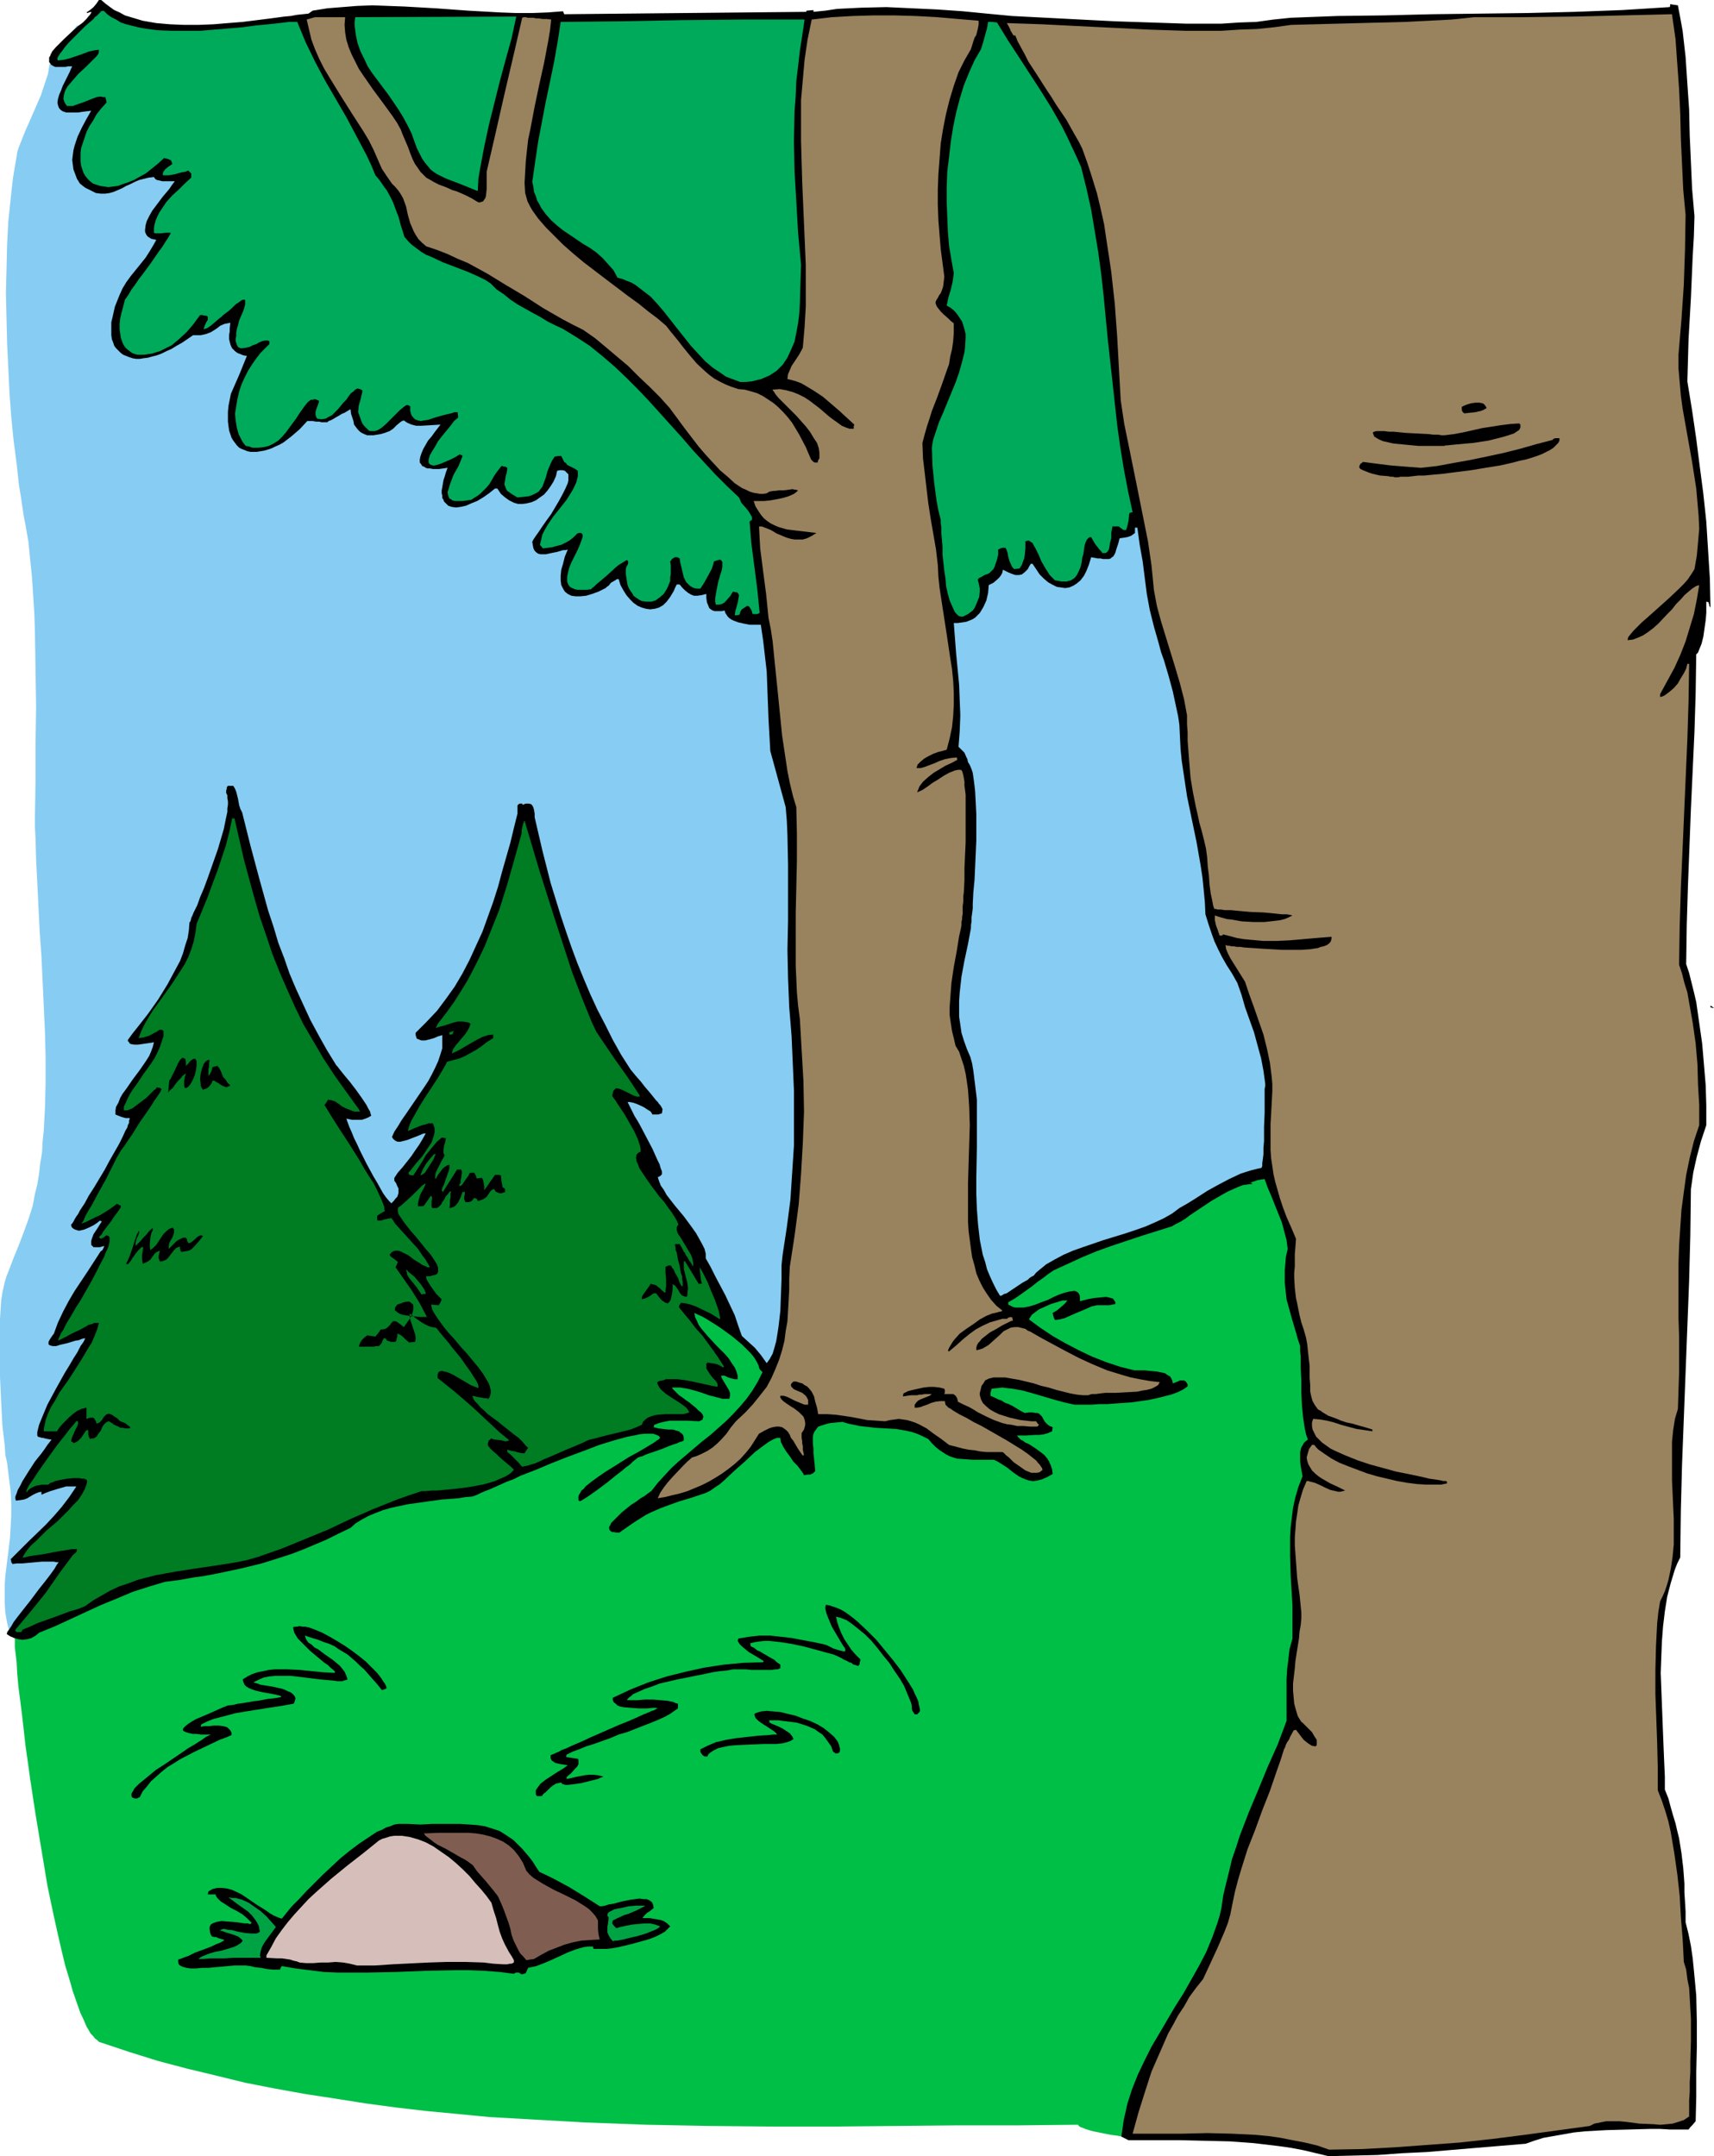 <?xml version="1.0" encoding="UTF-8" standalone="no"?>
<svg
   version="1.0"
   width="123.772mm"
   height="155.668mm"
   id="svg30"
   sodipodi:docname="Trees 23.wmf"
   xmlns:inkscape="http://www.inkscape.org/namespaces/inkscape"
   xmlns:sodipodi="http://sodipodi.sourceforge.net/DTD/sodipodi-0.dtd"
   xmlns="http://www.w3.org/2000/svg"
   xmlns:svg="http://www.w3.org/2000/svg">
  <sodipodi:namedview
     id="namedview30"
     pagecolor="#ffffff"
     bordercolor="#000000"
     borderopacity="0.25"
     inkscape:showpageshadow="2"
     inkscape:pageopacity="0.0"
     inkscape:pagecheckerboard="0"
     inkscape:deskcolor="#d1d1d1"
     inkscape:document-units="mm" />
  <defs
     id="defs1">
    <pattern
       id="WMFhbasepattern"
       patternUnits="userSpaceOnUse"
       width="6"
       height="6"
       x="0"
       y="0" />
  </defs>
  <path
     style="fill:#87ccf2;fill-opacity:1;fill-rule:evenodd;stroke:none"
     d="m 232.041,303.953 v 3.393 l -0.323,3.232 -0.162,3.393 -0.485,3.393 -0.97,6.787 -1.293,6.948 -1.454,6.787 -1.454,6.787 -1.454,6.787 -1.293,6.464 -0.485,1.131 -0.485,1.293 -0.646,1.454 -0.646,1.616 -0.808,1.616 -0.97,1.778 -1.939,3.393 -0.97,1.616 -1.131,1.616 -1.131,1.454 -1.293,1.131 -1.293,1.131 -1.131,0.808 -1.293,0.485 -1.293,0.162 -2.101,0.646 -2.101,0.485 -2.262,0.485 -2.262,0.485 -2.262,0.323 -2.424,0.162 -4.848,0.323 h -5.009 l -5.009,-0.162 -5.171,-0.162 -10.503,-0.808 -5.332,-0.323 -5.171,-0.323 -5.009,-0.162 h -5.009 l -4.848,0.323 -2.424,0.162 -2.262,0.323 -2.262,0.323 -2.262,0.485 -4.848,1.293 -5.009,1.454 -5.009,1.778 -5.171,1.939 -5.171,1.939 -5.332,2.101 -10.503,4.525 -10.665,4.525 -5.332,2.424 -10.342,4.363 -5.009,1.939 -5.009,1.939 -4.848,1.778 -0.485,0.162 -0.646,0.162 -0.808,0.485 -0.97,0.485 -1.131,0.646 -1.293,0.808 -1.293,0.97 -1.616,0.97 -1.454,1.131 -1.777,1.131 -3.393,2.585 -3.717,2.747 -3.878,2.747 -3.717,2.909 -3.717,2.909 -3.555,2.747 -1.616,1.293 -1.454,1.131 -1.454,1.131 -1.293,1.131 -1.293,0.97 -1.131,0.97 -0.808,0.646 -0.808,0.646 -0.485,0.485 -0.485,0.323 -0.646,-2.747 -0.485,-2.747 -0.162,-2.585 v -2.585 -2.424 l 0.162,-2.424 0.646,-5.171 0.323,-2.585 0.323,-2.747 0.162,-2.909 0.162,-3.07 v -3.232 L 2.909,406.886 2.424,403.17 1.939,399.13 1.454,397.029 1.293,394.444 0.97,391.697 0.646,388.788 0.485,385.718 0.323,382.486 0,375.699 v -6.625 -3.07 -3.232 -2.747 l 0.162,-2.747 0.162,-2.424 0.323,-2.101 0.323,-1.454 0.323,-1.454 0.485,-1.616 0.646,-1.616 1.293,-3.393 1.454,-3.555 1.293,-3.393 1.293,-3.555 1.131,-3.555 0.323,-1.616 0.323,-1.778 0.646,-2.585 0.485,-2.909 0.323,-2.909 0.485,-2.909 0.162,-3.07 0.323,-3.07 0.323,-6.302 0.162,-6.625 v -6.787 l -0.162,-6.787 -0.323,-6.948 -0.646,-13.897 -0.485,-6.787 -0.323,-6.625 -0.323,-6.625 -0.323,-6.302 -0.162,-5.979 -0.162,-2.909 v -2.747 l 0.162,-9.857 v -5.009 -5.009 L 9.857,192.778 9.695,182.598 9.534,172.418 9.372,167.408 9.049,162.399 8.726,157.39 8.241,152.704 7.756,147.856 6.948,143.17 6.464,140.746 5.656,135.252 5.171,132.343 4.524,126.364 3.717,120.224 3.07,113.76 2.585,107.135 2.262,100.348 1.939,93.561 1.777,86.774 1.616,79.988 l 0.162,-6.625 0.162,-6.625 0.323,-6.302 0.646,-6.14 0.323,-3.07 0.323,-2.747 0.485,-2.909 0.485,-2.747 0.162,-1.293 0.485,-1.454 0.646,-1.616 0.646,-1.616 0.646,-1.616 0.808,-1.778 1.616,-3.717 1.616,-3.717 1.293,-3.878 0.646,-1.939 0.323,-1.939 0.323,-1.778 v -1.939 h 0.323 l 0.323,-0.162 0.808,-0.808 1.131,-0.97 1.131,-1.293 1.131,-1.293 1.131,-1.293 0.808,-1.131 0.323,-0.485 0.323,-0.162 h 3.07 l 2.909,0.485 2.747,0.485 2.747,0.808 2.424,0.97 2.424,1.131 2.424,1.293 2.101,1.454 2.101,1.778 2.101,1.778 1.939,1.939 1.939,1.939 1.777,2.101 1.777,2.262 3.555,4.686 0.808,1.616 1.293,1.939 1.454,1.939 1.777,2.101 1.939,2.262 2.262,2.424 2.262,2.424 2.585,2.585 2.747,2.747 2.747,2.585 3.07,2.747 3.07,2.909 6.464,5.656 6.787,5.656 6.948,5.656 6.787,5.494 3.393,2.747 3.232,2.424 3.232,2.585 3.07,2.424 3.07,2.101 3.07,2.262 2.747,1.939 2.585,1.778 2.424,1.778 2.424,1.454 2.101,1.293 1.777,1.131 1.131,0.646 1.293,0.646 1.616,0.97 1.616,1.131 1.939,1.131 1.939,1.293 2.101,1.454 2.101,1.454 2.262,1.454 2.424,1.616 2.424,1.616 2.424,1.778 5.171,3.555 5.171,3.393 5.171,3.393 4.848,3.232 2.424,1.616 2.262,1.454 2.262,1.293 2.101,1.293 2.101,1.131 1.777,1.131 1.777,0.808 1.616,0.808 1.293,0.646 1.131,0.485 1.131,0.323 h 0.808 v 0.808 0.97 l 0.162,0.808 0.162,0.97 0.485,2.262 0.646,2.424 0.646,2.585 0.808,2.747 1.939,5.817 1.939,5.656 0.97,2.747 0.97,2.585 0.808,2.424 0.808,2.262 0.646,1.939 0.323,0.808 0.162,0.808 0.646,2.262 0.646,2.585 0.485,2.909 0.646,3.07 0.646,3.232 0.646,3.555 0.485,3.878 0.646,3.878 0.646,4.201 0.485,4.201 0.646,4.363 0.485,4.525 1.131,9.049 1.131,9.211 0.97,9.372 0.808,9.049 0.323,4.525 0.323,4.201 0.323,4.201 0.323,4.04 0.162,3.878 0.162,3.717 0.162,3.393 0.162,3.232 v 3.07 2.747 2.424 z"
     id="path1" />
  <path
     style="fill:#00bf47;fill-opacity:1;fill-rule:evenodd;stroke:none"
     d="m 114.728,404.947 v -0.323 l 0.162,-0.485 0.162,-0.323 0.323,-0.485 0.323,-0.485 0.485,-0.646 0.646,-0.485 0.646,-0.808 1.454,-1.454 1.616,-1.454 1.939,-1.778 2.262,-1.778 2.424,-1.939 2.585,-2.101 2.747,-2.101 2.909,-2.262 2.909,-2.101 3.07,-2.262 6.464,-4.525 6.464,-4.525 6.464,-4.201 3.232,-2.101 3.07,-1.778 3.07,-1.939 2.909,-1.616 2.747,-1.616 2.585,-1.293 2.585,-1.293 2.262,-0.97 1.939,-0.97 1.777,-0.485 0.808,-0.323 0.646,-0.162 h 0.646 0.646 l 0.162,0.323 0.162,0.323 0.323,0.323 0.323,0.485 0.97,0.808 1.131,0.97 1.293,0.808 1.131,0.646 1.131,0.485 0.485,0.162 0.323,0.162 0.162,0.323 0.162,0.323 0.485,0.485 0.485,0.485 0.646,0.646 0.646,0.646 1.616,1.293 1.454,1.293 1.454,1.454 0.485,0.646 0.485,0.646 0.162,0.646 0.162,0.485 0.323,0.162 0.485,0.323 0.323,0.485 0.485,0.485 0.97,1.293 0.646,0.485 0.485,0.323 2.262,0.97 2.101,0.646 2.262,0.646 1.939,0.485 1.939,0.323 1.777,0.162 h 1.939 l 1.616,-0.162 1.777,-0.162 1.616,-0.323 1.616,-0.323 1.616,-0.323 3.07,-1.293 2.747,-1.293 5.656,-2.909 2.909,-1.454 2.747,-1.454 2.909,-1.293 3.07,-0.97 1.454,-0.323 1.616,-0.162 1.616,-0.323 h 1.777 l 0.646,-0.646 0.646,-0.646 0.97,-0.646 0.97,-0.97 2.101,-1.616 2.585,-1.778 2.424,-1.616 1.131,-0.808 1.131,-0.646 1.131,-0.485 1.131,-0.323 0.97,-0.323 h 0.646 l 0.162,-0.808 0.323,-0.646 0.485,-0.646 0.808,-0.808 0.808,-0.808 0.97,-0.646 1.293,-0.808 1.131,-0.646 1.616,-0.808 1.454,-0.808 3.232,-1.454 3.717,-1.454 3.717,-1.454 3.878,-1.293 3.717,-1.454 3.717,-1.293 3.393,-1.131 1.616,-0.646 1.454,-0.646 1.454,-0.485 1.293,-0.485 1.131,-0.485 0.97,-0.485 0.808,-0.485 0.646,-0.485 0.485,-0.323 0.808,-0.485 0.808,-0.485 1.131,-0.485 1.131,-0.808 2.585,-1.454 1.293,-0.646 2.585,-1.454 1.131,-0.646 1.131,-0.646 0.808,-0.485 0.646,-0.485 0.485,-0.323 v -0.323 h 0.485 l 0.485,-0.162 0.808,-0.162 0.808,-0.323 1.939,-0.808 2.101,-0.97 2.101,-0.97 0.97,-0.485 0.808,-0.485 0.646,-0.485 0.485,-0.485 0.323,-0.323 0.162,-0.323 h 0.808 l 0.646,0.323 0.808,0.323 0.646,0.646 0.646,0.646 0.646,0.808 0.485,0.97 0.646,1.131 0.646,1.131 0.485,1.293 0.485,1.454 0.485,1.616 0.485,1.616 0.485,1.778 0.485,1.939 0.485,1.939 0.808,4.201 0.808,4.525 0.808,4.848 0.646,5.009 0.646,5.171 0.646,5.494 0.485,5.494 0.485,5.656 0.97,11.311 0.808,11.311 0.323,5.494 0.485,5.333 0.323,5.171 0.323,5.009 0.485,4.848 0.162,4.363 0.485,4.201 0.162,1.939 0.162,1.778 0.162,1.778 0.323,1.778 0.162,1.454 0.162,1.454 0.323,1.293 0.162,1.131 0.162,1.131 0.323,0.97 1.131,4.363 0.97,4.686 0.97,4.686 0.808,4.848 0.808,5.009 0.646,5.171 0.485,5.171 0.485,5.171 0.323,5.171 v 5.333 5.171 l -0.162,5.171 -0.323,5.171 -0.646,5.009 -0.808,5.009 -0.97,4.848 -1.293,4.686 -1.454,4.525 -1.777,4.363 -0.97,2.101 -1.131,2.101 -1.131,1.939 -1.293,1.939 -1.131,1.939 -1.454,1.778 -1.293,1.778 -1.616,1.778 -1.454,1.616 -3.393,3.07 -1.939,1.454 -3.878,2.424 -2.101,1.293 -2.101,0.97 -2.424,0.97 -2.262,0.97 -2.424,0.808 -2.585,0.646 -2.585,0.485 -2.747,0.485 -2.909,0.485 -2.909,0.323 -3.07,0.162 h -3.232 v 0.646 l -0.323,0.646 -0.162,0.646 -0.485,0.808 -1.293,1.778 -1.293,1.778 -1.454,1.939 -1.454,1.616 -0.808,0.646 -0.485,0.808 -0.646,0.485 -0.323,0.485 h -0.485 -0.646 l -0.808,-0.162 -0.97,-0.162 -0.97,-0.162 -1.293,-0.162 -2.424,-0.485 -2.424,-0.485 -1.131,-0.323 -0.97,-0.323 -0.808,-0.323 -0.485,-0.162 -0.485,-0.323 -0.162,-0.323 -16.159,0.162 h -16.644 l -16.644,0.162 -16.967,0.162 h -17.128 l -17.128,-0.162 -17.128,-0.323 -17.128,-0.646 -8.564,-0.485 -8.564,-0.485 -8.564,-0.485 -8.403,-0.808 -8.564,-0.808 -8.403,-0.97 -8.403,-1.131 -8.241,-1.293 -8.403,-1.293 -8.079,-1.454 -8.241,-1.616 -7.918,-1.939 -8.079,-1.939 -7.918,-2.101 -7.756,-2.424 -7.756,-2.585 -0.485,-0.162 -0.485,-0.485 -0.646,-0.485 -0.485,-0.646 -0.646,-0.646 -1.131,-1.939 -0.485,-1.131 -0.485,-1.131 -0.646,-1.293 -0.97,-2.747 -1.131,-3.232 -0.97,-3.393 -1.131,-3.717 -0.97,-4.04 -0.97,-4.201 -0.97,-4.363 -0.97,-4.525 -0.97,-4.686 -1.616,-9.695 -1.616,-9.695 -1.454,-9.534 -0.646,-4.686 -0.646,-4.525 -0.485,-4.363 -0.485,-4.201 -0.485,-3.878 -0.485,-3.717 -0.323,-3.555 -0.162,-3.07 -0.162,-1.454 -0.162,-1.293 -0.162,-1.293 v -1.131 -0.97 -0.97 L 3.878,445.668 v -0.808 l 2.424,-0.485 2.424,-0.646 2.424,-0.808 2.585,-1.131 2.585,-1.131 2.747,-1.293 2.747,-1.293 2.909,-1.454 2.909,-1.616 2.909,-1.616 3.07,-1.616 3.07,-1.778 6.464,-3.555 6.787,-3.717 7.11,-3.555 3.717,-1.616 3.717,-1.778 3.717,-1.616 3.878,-1.454 3.878,-1.454 4.04,-1.293 4.04,-1.131 4.201,-1.131 4.201,-0.808 4.201,-0.808 4.524,-0.646 4.363,-0.323 4.524,-0.162 z"
     id="path2" />
  <path
     style="fill:#000000;fill-opacity:1;fill-rule:evenodd;stroke:none"
     d="m 362.605,588.353 -3.393,-0.808 -3.393,-0.808 -3.393,-0.646 -3.393,-0.485 -6.787,-0.808 -6.625,-0.485 -6.787,-0.162 -6.787,-0.162 h -14.058 l -0.97,-0.485 -0.97,-0.485 0.323,-2.262 0.323,-2.262 0.485,-2.101 0.485,-2.262 1.293,-4.04 1.616,-4.04 1.777,-3.717 1.939,-3.878 2.101,-3.555 4.363,-7.433 2.262,-3.555 2.101,-3.717 2.101,-3.717 1.939,-3.717 1.616,-3.878 1.454,-4.04 0.646,-2.101 0.485,-2.101 0.485,-3.393 0.808,-3.393 0.808,-3.232 0.808,-3.393 1.131,-3.232 0.97,-3.07 2.424,-6.302 2.585,-6.14 2.585,-6.302 2.747,-6.14 2.424,-6.464 v -2.909 -2.909 -5.494 l 0.162,-2.747 0.323,-2.585 0.323,-2.909 0.808,-2.909 v -3.07 -2.909 -3.07 l -0.162,-2.747 -0.323,-5.332 -0.162,-5.333 v -5.333 l 0.162,-2.585 0.323,-2.747 0.323,-2.585 0.646,-2.909 0.808,-2.747 1.131,-2.909 -0.485,-2.747 -0.162,-1.293 v -1.293 -1.293 l 0.323,-1.293 0.323,-0.485 0.323,-0.646 0.485,-0.485 0.646,-0.485 -0.485,-1.454 -0.323,-1.454 -0.485,-3.07 -0.323,-3.393 -0.162,-3.393 v -3.393 l -0.162,-3.393 v -3.07 l -0.162,-1.454 v -1.454 l -0.646,-1.939 -0.485,-1.778 -0.485,-1.616 -0.485,-1.616 -0.808,-2.909 -0.808,-2.909 -0.323,-3.07 -0.162,-1.454 v -1.616 -1.778 l 0.162,-1.778 0.162,-1.939 0.485,-2.101 -0.323,-2.424 -0.646,-2.424 -0.646,-2.424 -0.97,-2.424 -1.939,-4.848 -0.97,-2.262 -0.808,-2.262 -1.131,0.162 -0.808,0.162 -1.939,0.646 0.646,0.323 -1.293,0.162 -1.293,0.162 -1.293,0.485 -1.454,0.646 -1.454,0.646 -1.454,0.808 -3.07,1.778 -2.909,1.939 -2.909,1.939 -1.293,0.97 -1.293,0.808 -1.293,0.646 -1.131,0.646 -8.241,2.585 -8.241,2.747 -4.04,1.454 -3.878,1.616 -3.878,1.778 -3.878,1.778 -1.454,0.97 -1.454,1.131 -1.616,1.131 -1.616,1.293 -3.393,2.424 -1.454,0.97 -1.454,0.808 v 0.646 l 0.646,0.323 0.646,0.323 0.646,0.162 h 0.646 1.616 l 1.616,-0.323 1.616,-0.485 1.616,-0.646 1.777,-0.646 1.616,-0.808 1.454,-0.646 1.454,-0.485 1.293,-0.323 1.131,-0.162 h 0.485 l 0.323,0.162 0.323,0.162 0.323,0.323 0.162,0.323 0.162,0.485 v 0.646 0.646 h 0.323 l 0.485,-0.162 0.646,-0.162 0.646,-0.162 1.616,-0.323 1.777,-0.162 1.616,-0.162 0.808,0.162 0.646,0.162 0.485,0.162 0.323,0.485 0.323,0.485 v 0.485 l -1.616,0.323 h -3.393 l -1.454,0.323 -1.454,0.646 -3.07,1.293 -1.454,0.646 -1.454,0.646 -1.293,0.323 -1.293,0.162 -0.162,-0.323 -0.162,-0.323 -0.162,-0.485 -0.162,-0.808 1.131,-0.646 0.97,-0.808 1.131,-0.97 0.808,-0.97 h -0.646 -0.646 l -1.616,0.485 -1.616,0.485 -1.777,0.808 -1.454,0.646 -1.293,0.97 -0.646,0.485 -0.323,0.485 -0.323,0.485 -0.162,0.323 3.07,2.262 3.393,2.262 3.393,1.939 3.717,1.939 3.717,1.778 3.717,1.454 3.878,1.293 3.878,0.97 h 0.646 2.101 l 1.616,0.162 1.777,0.162 1.616,0.323 0.646,0.162 0.646,0.485 0.646,0.323 0.323,0.485 0.323,0.646 0.162,0.808 1.293,-0.485 0.646,-0.323 h 0.485 0.646 l 0.485,0.323 0.323,0.485 0.162,0.323 v 0.485 l -1.131,0.808 -1.616,0.808 -1.777,0.646 -1.939,0.485 -1.939,0.485 -2.262,0.485 -4.524,0.646 -4.686,0.323 -2.101,0.162 h -2.262 l -1.939,0.162 h -1.777 -2.909 l -2.909,-0.646 -2.909,-0.808 -5.494,-1.616 -2.909,-0.808 -2.747,-0.485 -1.454,-0.162 -1.293,-0.162 -1.454,0.162 -1.454,0.162 -0.162,0.485 -0.162,0.646 v 0.808 l 1.131,0.485 0.97,0.485 0.97,0.323 0.646,0.485 0.808,0.323 0.485,0.162 0.97,0.485 1.616,0.97 0.808,0.485 0.97,0.485 1.131,-0.162 h 0.97 l 0.808,0.162 h 0.485 l 0.485,0.162 0.323,0.323 0.485,0.485 0.323,0.646 0.485,0.808 0.323,0.323 0.485,0.485 0.485,0.323 0.808,0.323 -0.162,1.131 -1.131,0.485 -1.131,0.323 -1.293,0.162 h -1.131 l -2.585,0.162 h -2.262 l 0.162,0.323 0.323,0.323 0.485,0.485 0.646,0.323 0.646,0.485 0.808,0.323 1.777,1.131 1.777,1.293 0.808,0.646 0.808,0.97 0.485,0.808 0.485,1.131 0.323,0.97 0.162,1.293 -1.454,0.808 -1.454,0.646 -1.293,0.323 -1.131,0.162 -1.131,-0.162 -0.97,-0.323 -0.808,-0.323 -0.97,-0.485 -1.616,-1.131 -1.616,-1.293 -1.777,-1.131 -0.808,-0.485 -0.97,-0.485 h -5.656 l -2.262,-0.162 -2.262,-0.162 -0.97,-0.323 -0.97,-0.323 -0.97,-0.485 -0.97,-0.646 -0.97,-0.646 -0.97,-0.808 -0.97,-0.97 -0.97,-1.131 -1.616,-0.808 -1.454,-0.646 -1.454,-0.485 -1.454,-0.323 -2.747,-0.485 -5.656,-0.323 -2.909,-0.323 -1.454,-0.162 -1.454,-0.323 -1.616,-0.323 -1.616,-0.485 -1.777,0.162 -1.616,0.162 -1.293,0.323 -0.97,0.323 -0.97,0.323 -0.485,0.646 -0.485,0.646 -0.323,0.646 -0.162,0.808 v 0.97 0.97 l 0.162,1.293 v 1.293 l 0.162,1.454 0.162,1.616 0.162,1.778 -0.485,0.485 -0.162,0.162 -0.808,0.323 h -0.646 l -0.97,0.162 -0.323,-0.646 -0.485,-0.646 -0.97,-1.293 -1.131,-1.131 -0.97,-1.454 -0.97,-1.293 -0.808,-1.293 -0.646,-1.293 -0.162,-1.131 h -0.97 l -1.131,0.485 -1.131,0.646 -1.131,0.808 -1.293,0.97 -1.293,0.97 -2.747,2.585 -2.747,2.424 -2.747,2.585 -1.293,1.131 -1.454,0.97 -1.131,0.808 -1.293,0.646 -0.97,0.323 -0.97,0.323 -1.939,0.646 -1.616,0.485 -1.616,0.485 -2.747,0.97 -2.585,0.97 -2.585,1.131 -1.293,0.646 -1.293,0.808 -1.293,0.808 -1.454,0.97 -1.616,1.131 -1.616,1.131 h -0.808 l -0.646,-0.162 h -0.485 l -0.485,-0.323 -0.162,-0.162 -0.162,-0.323 v -0.323 -0.323 l 0.323,-0.485 0.162,-0.485 0.808,-0.808 0.97,-0.97 1.131,-1.131 2.585,-2.101 1.293,-0.808 1.293,-0.97 1.131,-0.646 0.808,-0.646 0.485,-0.323 0.162,-0.162 0.323,-0.162 v 0 l 1.777,-2.262 1.777,-1.939 1.939,-2.101 1.939,-1.778 4.363,-3.717 2.101,-1.778 2.262,-1.778 4.201,-3.717 1.939,-1.939 1.939,-2.101 1.777,-2.101 1.616,-2.262 1.454,-2.424 1.293,-2.585 -0.808,-0.808 -0.323,-1.131 -0.485,-0.97 -0.808,-1.293 -0.97,-1.131 -1.131,-1.131 -1.131,-1.131 -2.747,-2.262 -2.909,-2.101 -1.454,-0.97 -1.293,-0.808 -1.293,-0.808 -1.131,-0.646 -1.131,-0.485 -0.97,-0.485 0.162,1.131 0.485,0.97 0.485,1.131 0.808,1.131 0.97,1.131 0.97,1.131 2.262,2.424 2.262,2.262 0.97,1.131 0.808,1.293 0.808,1.131 0.485,1.131 0.323,1.131 v 0.97 h -0.808 l -0.646,-0.162 -1.131,-0.323 -0.97,-0.485 h -0.485 -0.485 l 0.162,0.646 0.485,0.808 0.97,1.616 0.485,0.808 0.323,0.808 v 0.808 l -0.162,0.808 h -1.939 l -1.777,-0.485 -1.939,-0.485 -1.777,-0.646 -2.101,-0.646 -1.939,-0.485 -1.939,-0.323 h -2.262 l 0.162,0.323 0.485,0.485 0.646,0.646 0.646,0.646 0.97,0.646 0.808,0.646 0.97,0.646 0.97,0.808 0.808,0.646 0.808,0.808 0.646,0.485 0.485,0.646 0.162,0.646 -0.162,0.323 v 0.323 l -0.323,0.162 -0.323,0.162 -0.323,0.162 -3.232,-0.162 h -3.393 -1.454 l -1.616,0.323 -1.293,0.323 -1.293,0.485 -0.162,0.646 1.293,0.323 1.293,0.162 1.454,0.162 h 1.293 l 0.97,0.323 0.646,0.162 0.323,0.323 0.485,0.323 0.323,0.485 0.162,0.646 v 0.646 l -0.162,0.162 -0.323,0.162 -0.646,0.162 -0.646,0.323 -0.97,0.323 -0.97,0.323 -1.939,0.808 -2.262,0.808 -1.939,0.646 -0.808,0.323 -0.646,0.323 -0.646,0.162 -0.485,0.162 -0.646,0.485 -0.808,0.646 -0.808,0.808 -1.131,0.808 -1.131,0.97 -1.293,0.97 -2.585,2.101 -2.585,1.939 -1.131,0.808 -1.131,0.808 -0.97,0.646 -0.808,0.485 -0.485,0.323 -0.485,0.162 -0.323,-0.323 v -0.485 -0.485 l 0.162,-0.485 0.323,-0.485 0.323,-0.646 0.646,-0.485 0.485,-0.646 1.616,-1.293 1.777,-1.293 2.101,-1.454 2.101,-1.293 4.363,-2.747 2.101,-1.131 1.939,-1.131 1.616,-0.97 0.808,-0.485 0.485,-0.323 0.646,-0.485 0.323,-0.162 0.323,-0.323 0.162,-0.162 -0.323,-0.485 -0.646,-0.323 -0.97,-0.323 h -0.97 -1.293 l -1.454,0.162 -1.454,0.323 -1.777,0.323 -1.777,0.485 -1.777,0.485 -2.101,0.646 -2.101,0.646 -4.201,1.616 -4.363,1.616 -4.524,1.778 -4.201,1.778 -4.201,1.616 -1.939,0.97 -1.777,0.646 -1.777,0.808 -1.454,0.646 -1.454,0.646 -1.293,0.485 -1.131,0.485 -0.97,0.485 -0.808,0.323 -0.485,0.162 -1.939,0.162 -1.939,0.323 -2.101,0.162 -2.262,0.162 -4.686,0.646 -4.686,0.646 -2.262,0.485 -2.262,0.485 -2.262,0.646 -2.101,0.808 -1.939,0.808 -1.777,0.97 -1.616,0.97 -1.454,1.293 -3.393,1.616 -3.232,1.616 -3.07,1.293 -3.07,1.293 -2.909,1.131 -2.909,0.97 -5.656,1.778 -5.979,1.454 -3.07,0.646 -3.07,0.646 -3.393,0.646 -3.393,0.485 -3.555,0.646 -3.878,0.485 -4.363,1.293 -4.524,1.454 -4.201,1.778 -4.363,1.778 -8.403,3.878 -4.201,1.939 -4.363,1.778 -0.97,0.808 -1.131,0.646 -1.131,0.323 -1.293,0.162 -1.131,-0.162 -1.131,-0.323 -1.131,-0.485 -0.97,-0.646 0.162,-0.162 v -0.323 l 0.485,-0.646 0.646,-0.97 0.646,-1.131 0.97,-1.293 1.131,-1.454 2.424,-3.07 2.424,-3.232 1.293,-1.616 1.131,-1.454 0.97,-1.293 0.808,-1.131 0.646,-1.131 0.485,-0.646 H 15.351 l -0.646,-0.162 h -1.454 -1.777 l -1.777,0.162 -1.777,0.162 -1.777,0.162 H 4.686 l -1.293,0.162 -0.162,-0.323 -0.162,-0.162 v -0.323 l -0.162,-0.485 2.424,-2.424 2.424,-2.424 4.686,-4.525 2.262,-2.424 2.101,-2.424 2.101,-2.747 0.97,-1.454 0.97,-1.454 h -1.454 -1.293 l -1.131,0.323 -1.131,0.323 -2.101,0.646 -1.293,0.485 -1.131,0.485 v -0.808 l -0.808,0.162 -0.808,0.323 -0.646,0.323 -0.808,0.485 -0.808,0.485 -0.808,0.323 -0.97,0.162 -1.293,0.162 -0.162,-0.485 v -0.646 l 0.323,-0.808 0.323,-0.97 0.646,-1.131 0.646,-1.293 1.616,-2.585 1.777,-2.747 1.939,-2.424 0.808,-1.131 0.646,-0.97 0.646,-0.808 0.485,-0.646 -0.97,-0.162 -0.808,-0.162 -0.485,-0.162 h -0.323 l -1.131,-0.323 -0.162,-0.323 v -0.485 -0.485 l 0.162,-0.646 0.162,-0.646 0.162,-0.646 0.646,-1.616 0.808,-1.939 0.808,-1.939 1.131,-2.101 1.131,-2.101 2.424,-4.363 1.293,-2.101 1.131,-1.939 1.131,-1.778 0.808,-1.616 0.485,-0.646 0.323,-0.485 0.323,-0.646 0.162,-0.323 h -0.323 l -0.646,0.162 -0.808,0.323 -0.97,0.162 -2.101,0.646 -2.101,0.485 -0.97,0.323 h -0.97 l -0.646,-0.162 -0.323,-0.162 -0.162,-0.162 v -0.646 l 0.162,-0.323 0.162,-0.323 0.323,-0.485 0.323,-0.485 0.485,-0.646 1.131,-3.07 1.454,-3.07 1.454,-2.747 1.616,-2.747 3.555,-5.333 3.555,-5.494 0.485,-0.323 0.162,-0.323 0.162,-0.323 0.162,-0.485 -0.646,0.162 -0.485,0.162 h -0.97 -0.808 l -0.323,-0.323 -0.323,-0.323 v -0.485 -0.485 l 0.162,-0.646 0.485,-1.293 0.97,-1.454 0.808,-1.293 0.323,-0.485 0.162,-0.323 H 27.47 l -0.162,-0.162 -0.808,0.646 -0.97,0.646 -1.293,0.646 -1.131,0.485 -1.293,0.323 h -0.485 l -0.485,-0.162 -0.485,-0.162 -0.485,-0.323 -0.323,-0.323 -0.162,-0.646 0.323,-0.323 0.323,-0.485 0.323,-0.646 0.485,-0.808 0.485,-0.646 0.485,-0.97 1.293,-1.939 1.131,-2.101 1.454,-2.262 2.909,-4.848 1.293,-2.424 1.293,-2.262 1.293,-2.262 0.97,-1.939 0.808,-1.778 0.485,-0.808 0.162,-0.646 0.323,-0.646 v -0.646 l 0.162,-0.323 v -0.323 h -1.131 l -1.131,-0.323 -0.808,-0.323 -0.808,-0.323 v -1.131 l 0.162,-0.97 0.646,-1.131 0.485,-1.293 0.646,-1.131 0.97,-1.293 1.777,-2.585 1.939,-2.585 1.777,-2.585 0.808,-1.293 0.485,-1.131 0.485,-1.293 0.323,-1.293 -0.97,0.162 -1.131,0.162 -2.262,0.323 h -0.97 l -0.97,-0.162 -0.323,-0.162 -0.162,-0.323 -0.323,-0.323 V 283.754 l 1.293,-1.778 1.293,-1.616 2.909,-3.717 2.747,-3.878 2.585,-4.201 1.131,-2.101 1.131,-2.101 1.131,-2.101 0.808,-2.101 0.646,-2.262 0.646,-1.939 0.323,-2.101 0.162,-2.101 0.323,-0.485 0.162,-0.808 0.323,-0.646 0.323,-0.808 0.97,-1.939 0.808,-2.262 0.97,-2.262 0.97,-2.585 1.939,-5.494 0.97,-2.747 0.808,-2.747 0.808,-2.747 0.485,-2.424 0.485,-2.262 v -0.97 l 0.162,-0.97 v -0.97 l -0.162,-0.808 v -0.808 l -0.323,-0.646 v -0.646 l 0.162,-0.485 v -0.323 l 0.162,-0.323 0.162,-0.162 h 0.323 1.131 l 0.485,0.808 0.323,0.808 0.485,1.939 0.323,1.778 0.323,0.97 0.485,0.97 2.262,9.049 2.424,9.049 2.424,8.726 1.454,4.363 1.293,4.363 1.616,4.201 1.454,4.201 1.777,4.201 1.939,4.201 1.939,4.201 2.262,4.201 2.262,4.04 2.585,4.201 0.323,0.323 0.485,0.646 0.646,0.808 0.646,0.808 1.616,1.939 1.616,2.101 1.616,2.262 0.646,0.97 0.646,0.97 0.485,0.97 0.485,0.808 0.162,0.646 0.162,0.485 -0.808,0.485 -0.808,0.323 -0.97,0.323 h -0.808 -1.777 l -1.616,-0.323 0.323,0.97 0.485,1.293 0.646,1.454 0.646,1.616 0.808,1.616 0.808,1.778 1.777,3.555 1.939,3.555 0.97,1.616 0.808,1.454 0.808,1.454 0.808,1.131 0.808,0.97 0.646,0.646 0.646,-0.646 0.485,-0.646 0.485,-0.485 0.162,-0.485 0.162,-0.485 v -0.485 -0.808 l -0.323,-0.646 -0.323,-0.808 -0.485,-0.646 v -0.808 l 0.97,-1.454 1.293,-1.454 2.424,-3.07 0.97,-1.454 1.131,-1.616 0.97,-1.616 0.808,-1.454 h -0.485 l -0.485,0.162 -1.131,0.485 -2.909,1.131 -1.293,0.323 -0.646,0.162 h -0.646 l -0.485,-0.162 -0.485,-0.323 -0.323,-0.323 -0.323,-0.485 0.646,-1.454 0.97,-1.454 0.97,-1.616 1.131,-1.616 2.424,-3.555 2.424,-3.555 1.293,-1.939 0.97,-1.778 0.97,-1.939 0.808,-1.778 0.646,-1.939 0.485,-1.616 v -1.778 -1.778 l -1.131,0.323 -1.131,0.485 -1.131,0.323 -1.293,0.323 h -0.97 l -0.485,-0.162 -0.323,-0.162 -0.485,-0.162 -0.162,-0.485 -0.162,-0.485 v -0.646 l 2.909,-2.909 2.909,-3.07 2.424,-3.232 2.424,-3.393 2.101,-3.555 1.939,-3.717 1.777,-3.878 1.777,-3.878 1.454,-4.04 1.454,-4.04 1.293,-4.04 1.131,-4.201 2.262,-7.918 0.97,-4.04 0.97,-3.878 v -1.131 -0.485 -0.323 -0.323 l 0.323,-0.323 0.323,-0.162 h 0.646 v 0.162 l 0.162,0.162 0.808,-0.323 h 0.808 l 0.646,0.162 0.323,0.323 0.323,0.646 0.162,0.646 0.162,0.97 v 0.97 l 2.101,9.049 2.262,8.888 2.747,8.888 1.454,4.363 1.454,4.201 1.616,4.363 1.777,4.363 1.777,4.201 1.939,4.201 2.101,4.04 2.101,4.201 2.262,4.04 2.585,4.04 1.454,1.778 1.293,1.454 1.131,1.454 0.97,1.131 0.808,0.97 0.646,0.808 0.646,0.808 0.485,0.485 0.323,0.485 0.323,0.323 0.323,0.485 0.162,0.323 0.162,0.323 -0.162,1.131 -0.485,0.162 -0.485,0.162 h -1.616 l -0.485,-0.808 -0.808,-0.485 -0.97,-0.646 -0.97,-0.485 -1.131,-0.485 -0.97,-0.323 -0.808,-0.162 h -0.646 l 0.323,0.646 0.485,0.97 0.485,0.97 0.646,1.293 0.808,1.293 0.808,1.454 1.616,3.07 1.616,3.07 0.646,1.454 0.646,1.454 0.646,1.293 0.323,1.131 0.323,0.808 v 0.808 l -0.485,0.485 -0.646,0.323 0.323,0.97 0.485,1.293 0.808,1.131 0.808,1.454 1.131,1.454 1.131,1.454 2.424,2.909 2.262,3.07 1.131,1.616 0.808,1.454 0.808,1.454 0.646,1.293 0.323,1.293 v 1.293 l 1.293,2.262 1.293,2.585 2.747,5.171 1.293,2.747 1.293,2.747 0.97,2.909 0.97,2.747 1.777,1.616 1.777,1.616 1.616,1.939 0.808,1.131 0.808,1.131 0.808,-1.131 0.808,-1.454 0.485,-1.616 0.485,-1.778 0.323,-1.939 0.323,-2.101 0.485,-4.201 0.162,-4.363 0.162,-4.201 v -1.939 -1.939 l 0.162,-1.616 0.162,-1.454 1.131,-7.433 0.97,-7.433 0.485,-7.433 0.485,-7.433 v -7.433 -7.433 l -0.323,-7.433 -0.323,-7.433 -0.323,-4.04 -0.323,-3.878 -0.323,-7.918 -0.162,-7.756 0.162,-7.918 v -15.351 l -0.162,-7.918 -0.162,-3.878 -0.323,-3.878 -4.201,-15.351 -0.485,-8.726 -0.323,-8.564 -0.162,-4.363 -0.485,-4.201 -0.485,-4.201 -0.646,-4.363 h -1.454 -1.616 l -1.616,-0.323 -1.454,-0.323 -1.293,-0.485 -0.646,-0.323 -0.485,-0.323 -0.485,-0.485 -0.323,-0.485 -0.323,-0.485 -0.162,-0.646 -0.808,0.162 h -0.646 -0.646 -0.646 l -0.485,-0.162 -0.323,-0.162 -0.646,-0.485 -0.323,-0.808 -0.323,-0.808 -0.162,-1.131 v -1.131 l -1.293,0.323 -1.131,0.162 h -0.97 l -0.808,-0.323 -0.808,-0.485 -0.808,-0.646 -0.808,-0.808 -0.646,-0.808 h -0.808 l -0.485,0.97 -0.323,0.808 -0.97,1.616 -0.97,1.293 -0.97,0.97 -1.131,0.646 -1.131,0.323 -1.293,0.162 -1.131,-0.162 -1.131,-0.323 -1.131,-0.485 -1.131,-0.808 -0.97,-0.97 -0.97,-1.131 -0.808,-1.293 -0.808,-1.454 -0.485,-1.616 h -0.485 l -0.485,0.323 -1.131,0.646 -0.646,0.808 -0.485,0.323 -0.323,0.323 -1.939,0.97 -1.777,0.646 -1.616,0.485 -1.616,0.162 h -1.293 l -1.131,-0.162 -0.97,-0.485 -0.808,-0.646 -0.485,-0.808 -0.485,-0.97 -0.162,-1.293 v -1.293 l 0.162,-1.616 0.485,-1.616 0.485,-1.939 0.808,-1.939 -0.646,0.162 h -0.646 l -1.616,0.485 -1.616,0.323 -1.454,0.323 h -0.808 -0.646 l -0.646,-0.162 -0.485,-0.323 -0.485,-0.485 -0.323,-0.646 -0.162,-0.808 -0.162,-0.97 0.162,-0.323 0.162,-0.323 0.323,-0.485 0.323,-0.485 0.808,-1.131 0.97,-1.454 1.131,-1.616 1.293,-1.778 2.101,-3.555 0.97,-1.778 0.808,-1.616 0.646,-1.454 0.162,-0.808 v -0.485 -0.646 -0.485 l -0.323,-0.323 -0.323,-0.323 -0.323,-0.323 -0.646,-0.162 h -0.646 l -0.808,0.162 -0.323,1.454 -0.646,1.454 -0.808,1.293 -0.808,1.131 -0.97,1.131 -1.131,0.808 -1.131,0.808 -1.131,0.485 -1.293,0.323 -1.131,0.162 h -1.293 l -1.131,-0.323 -1.293,-0.646 -1.131,-0.808 -1.131,-0.97 -0.97,-1.454 h -0.323 -0.323 l -1.616,1.293 -1.616,1.131 -1.616,0.97 -1.616,0.646 -1.454,0.646 -1.454,0.323 -1.293,0.162 -1.131,-0.162 -0.97,-0.323 -0.808,-0.808 -0.323,-0.323 -0.162,-0.485 -0.323,-0.485 v -0.646 l -0.162,-0.646 v -0.808 l 0.162,-0.808 0.162,-0.97 0.162,-0.97 0.323,-0.97 0.323,-1.131 0.485,-1.293 -1.131,0.162 -1.131,0.162 h -1.777 l -0.808,-0.162 h -0.646 l -0.485,-0.162 -0.485,-0.323 -0.485,-0.162 -0.162,-0.323 -0.485,-0.646 v -0.808 l 0.162,-0.808 0.323,-0.97 0.485,-1.131 0.646,-1.131 0.646,-1.131 0.97,-1.131 0.808,-1.131 1.616,-2.101 -2.585,0.162 -2.747,0.162 h -1.293 l -1.293,-0.323 -1.131,-0.485 -0.97,-0.646 -0.485,0.162 -0.485,0.323 -0.97,0.808 -0.97,0.97 -0.485,0.323 -0.485,0.323 -1.293,0.485 -1.131,0.323 -0.97,0.162 -0.97,0.162 h -0.97 -0.808 l -0.808,-0.323 -0.646,-0.323 -0.485,-0.323 -0.646,-0.646 -0.485,-0.646 -0.485,-0.646 -0.162,-0.97 -0.323,-0.97 -0.323,-0.97 -0.162,-1.293 -0.808,0.485 -0.808,0.485 -0.808,0.323 -0.485,0.323 -1.131,0.646 -0.808,0.485 -0.646,0.323 -0.485,0.162 -0.323,0.323 h -0.162 -0.646 -0.323 -0.485 l -0.646,-0.162 h -0.808 l -0.97,-0.162 h -1.454 l -2.101,2.262 -2.262,1.939 -2.101,1.616 -1.131,0.646 -1.131,0.485 -0.97,0.485 -0.97,0.323 -1.131,0.323 -0.97,0.162 -0.97,0.162 H 69.16 68.352 l -0.808,-0.162 -0.808,-0.323 -0.808,-0.323 -0.646,-0.323 -0.646,-0.646 -0.485,-0.646 -0.485,-0.646 -0.485,-0.808 -0.323,-0.97 -0.323,-0.97 -0.162,-1.131 -0.162,-1.293 v -1.293 -1.454 l 0.162,-1.616 0.323,-1.616 0.323,-1.616 2.262,-5.171 2.101,-5.171 -0.97,-0.162 -0.808,-0.323 -0.808,-0.323 -0.646,-0.485 -0.485,-0.485 -0.323,-0.323 -0.323,-0.646 -0.162,-0.485 -0.323,-1.293 v -1.293 l 0.162,-0.808 v -0.808 l 0.162,-1.616 -0.808,0.162 -0.808,0.162 -1.131,0.485 -0.808,0.646 -0.97,0.646 -0.808,0.485 -1.293,0.485 -0.646,0.162 -0.808,0.162 h -0.97 -1.131 l -1.616,1.131 -1.454,0.97 -1.454,0.808 -1.293,0.808 -1.454,0.646 -1.293,0.646 -1.293,0.485 -1.293,0.323 -1.131,0.323 -1.293,0.162 -0.97,0.162 H 37.165 L 36.196,97.763 35.226,97.439 34.418,97.116 33.61,96.793 32.964,96.308 32.318,95.662 31.671,95.016 31.187,94.369 30.863,93.4 30.54,92.592 30.379,91.461 v -0.97 -1.293 -1.293 l 0.323,-1.293 0.323,-1.454 0.323,-1.454 0.646,-1.616 0.646,-1.616 0.808,-1.778 0.97,-1.616 1.293,-1.778 2.747,-3.393 1.293,-1.616 1.131,-1.778 0.97,-1.616 0.808,-1.454 L 41.851,65.283 41.205,65.121 40.72,64.798 40.236,64.475 39.912,63.99 39.751,63.667 39.589,63.182 v -0.485 l 0.162,-1.293 0.323,-1.131 0.646,-1.293 0.808,-1.454 1.939,-2.585 0.97,-1.293 0.97,-1.131 0.808,-0.97 0.646,-0.97 0.485,-0.646 0.162,-0.162 0.162,-0.323 h -1.616 -1.777 l -0.646,-0.162 -0.808,-0.162 -0.485,-0.323 -0.323,-0.485 -1.454,0.162 -1.293,0.323 -1.293,0.323 -1.131,0.485 -1.293,0.646 -1.131,0.485 -1.131,0.646 -2.262,0.97 -1.131,0.323 -1.131,0.162 H 27.47 l -1.293,-0.162 -1.293,-0.646 -1.616,-0.808 -0.646,-0.485 -0.808,-0.646 -0.808,-1.293 -0.485,-1.293 -0.485,-1.293 -0.162,-1.293 -0.162,-1.293 0.162,-1.293 0.162,-1.293 0.323,-1.293 0.808,-2.424 1.131,-2.424 1.293,-2.424 1.293,-2.262 -1.293,0.162 -1.293,0.162 -0.97,0.162 H 20.36 19.552 18.744 18.098 l -0.485,-0.162 -0.485,-0.162 -0.485,-0.323 -0.485,-0.485 -0.323,-0.808 -0.162,-0.808 0.162,-0.97 0.323,-1.131 0.485,-1.131 0.485,-1.293 1.293,-2.585 0.646,-1.293 0.323,-0.808 0.323,-0.646 h -0.808 -0.323 l -0.646,0.162 H 16.644 15.836 15.028 L 14.381,17.937 13.897,17.613 13.735,17.29 13.412,16.967 v -0.485 -0.323 -0.485 l 0.323,-0.485 0.485,-1.131 0.97,-1.131 1.131,-1.131 1.131,-1.131 L 20.037,8.241 21.33,7.11 22.622,6.14 23.592,5.171 24.238,4.363 24.561,4.04 24.723,3.717 24.885,3.555 V 3.232 L 24.238,3.393 23.915,3.555 23.592,3.393 24.561,2.747 25.531,1.939 26.339,0.97 26.985,0 h 0.646 l 1.131,0.97 1.293,0.97 1.131,0.808 1.454,0.646 1.454,0.808 1.616,0.485 1.616,0.485 1.616,0.485 3.717,0.646 3.717,0.323 3.878,0.162 h 3.878 L 58.333,6.625 62.212,6.302 66.251,5.979 70.129,5.494 74.008,5.009 77.562,4.525 79.34,4.363 81.117,4.04 l 3.07,-0.323 1.131,-0.808 4.04,-0.646 4.04,-0.323 4.04,-0.323 4.201,-0.162 4.363,0.162 4.363,0.162 8.564,0.485 8.887,0.646 8.726,0.485 4.363,0.162 h 4.363 l 4.201,-0.162 4.201,-0.323 0.323,0.808 16.32,-0.162 16.644,-0.162 16.482,-0.162 16.644,-0.162 V 2.909 h 0.162 l 1.777,-0.162 v 0.485 l 3.232,-0.323 3.232,-0.485 3.232,-0.162 3.393,-0.162 6.787,-0.162 6.948,0.323 6.948,0.323 6.948,0.485 6.625,0.646 6.787,0.646 9.372,0.485 9.372,0.485 9.534,0.485 9.695,0.323 9.695,0.323 h 4.848 4.686 L 338.205,6.14 342.891,5.979 347.577,5.333 352.263,4.848 365.029,4.363 377.956,4.201 390.883,3.878 416.898,3.555 429.825,3.232 442.753,2.747 455.68,1.939 455.841,1.616 V 1.131 l 0.97,0.162 1.131,0.162 0.646,3.393 0.646,3.555 0.808,7.11 0.485,7.272 0.485,7.11 0.162,7.11 0.162,3.555 0.162,3.717 0.323,7.272 0.646,7.433 -0.162,5.494 -0.323,5.494 -0.485,11.311 -0.646,11.311 -0.162,5.817 -0.162,5.656 1.293,7.918 1.131,7.756 0.97,7.595 0.97,7.433 0.808,7.595 0.485,7.756 0.485,7.756 0.162,7.918 -0.323,-0.485 v -0.323 l -0.162,-0.323 v -0.323 l -0.646,-0.162 v 1.293 0.808 0.97 l -0.162,1.939 -0.323,2.262 -0.323,2.262 -0.485,1.939 -0.323,0.808 -0.323,0.808 -0.323,0.808 -0.485,0.485 -0.162,10.665 -0.323,10.503 -0.97,21.007 -0.808,21.007 -0.323,10.665 -0.162,10.665 0.808,2.424 0.646,2.585 0.646,2.585 0.646,2.747 0.808,5.656 0.808,5.656 0.485,5.656 0.485,5.817 0.162,5.494 v 5.333 l -1.454,4.363 -1.131,4.201 -0.97,4.363 -0.323,2.262 -0.323,2.262 -0.162,12.604 -0.323,12.443 -0.97,25.047 -0.97,25.208 -0.323,12.443 -0.162,12.766 -0.808,1.616 -0.646,1.616 -1.131,3.717 -0.97,3.717 -0.646,4.04 -0.485,4.04 -0.323,4.201 -0.162,4.201 -0.162,4.363 0.323,8.403 0.162,4.201 0.162,4.201 0.162,4.04 0.162,3.878 0.162,3.555 v 3.555 l 0.97,2.424 0.646,2.424 0.646,2.262 0.646,2.101 0.485,2.101 0.485,1.939 0.646,4.04 0.485,4.04 0.162,2.101 0.162,2.262 v 2.424 l 0.162,2.424 0.162,2.747 v 2.909 l 0.808,3.232 0.646,3.232 0.485,3.393 0.323,3.232 0.323,3.393 0.323,3.555 0.162,6.948 v 7.11 l -0.162,6.948 v 6.625 l -0.162,6.625 -0.97,1.131 -0.485,0.485 -0.485,0.646 h -5.009 l -2.747,-0.162 h -2.747 l -5.979,0.162 -5.979,0.162 -5.817,0.323 -3.07,0.323 -2.747,0.485 -2.747,0.485 -2.747,0.485 -2.585,0.808 -2.262,0.808 -13.573,1.131 -13.412,1.131 -6.787,0.323 -6.625,0.485 -6.787,0.162 z"
     id="path3" />
  <path
     style="fill:#99825e;fill-opacity:1;fill-rule:evenodd;stroke:none"
     d="m 362.766,586.576 -3.232,-1.131 -3.393,-0.808 -3.393,-0.646 -3.232,-0.646 -3.393,-0.485 -3.393,-0.323 -6.625,-0.323 -6.625,-0.162 -6.787,0.162 h -3.393 -3.393 -6.787 l 1.616,-5.817 1.777,-5.656 1.777,-5.494 2.262,-5.171 2.262,-5.171 1.454,-2.585 1.293,-2.424 1.616,-2.424 1.454,-2.585 1.777,-2.424 1.939,-2.424 2.101,-4.525 1.939,-4.201 1.939,-4.525 0.808,-2.101 0.646,-2.262 0.646,-3.232 0.646,-3.07 0.808,-3.07 0.808,-2.747 1.777,-5.656 2.101,-5.332 1.939,-5.333 2.101,-5.333 1.939,-5.656 0.97,-2.747 0.97,-3.07 0.162,-0.162 0.162,-0.485 0.162,-0.485 0.323,-0.646 0.485,-0.646 0.323,-0.808 0.97,-1.778 0.646,-0.162 0.485,0.646 0.485,0.646 1.131,1.454 0.808,0.646 0.646,0.485 0.808,0.485 0.97,0.162 0.323,-0.323 v -0.485 -0.485 -0.485 l -0.646,-0.97 -0.646,-1.131 -0.97,-0.97 -0.97,-0.97 -0.646,-0.646 -0.162,-0.162 h -0.162 l -0.162,-0.323 -0.808,-1.293 -0.485,-1.616 -0.485,-1.778 -0.162,-1.778 -0.162,-1.778 v -1.939 l 0.485,-4.201 0.162,-1.939 0.323,-2.101 0.646,-4.04 0.162,-1.939 0.323,-1.778 0.162,-1.778 v -1.616 l -0.485,-4.848 -0.646,-4.525 -0.323,-4.525 -0.323,-4.363 v -2.262 l 0.162,-2.101 0.162,-2.262 0.323,-2.101 0.323,-2.262 0.646,-2.262 0.646,-2.101 0.97,-2.262 h 0.485 l 0.485,0.162 1.293,0.323 1.454,0.646 1.293,0.646 1.454,0.646 1.454,0.323 0.646,0.162 h 0.646 l 0.646,-0.162 0.646,-0.162 -0.97,-0.485 -0.97,-0.485 -2.101,-0.97 -2.262,-1.293 -0.97,-0.646 -0.97,-0.808 -0.808,-0.808 -0.485,-0.808 -0.485,-0.808 -0.323,-0.97 -0.162,-0.97 0.323,-1.131 0.323,-1.131 0.808,-1.131 h 0.646 l 0.485,0.646 0.646,0.646 1.616,1.131 1.939,1.293 2.101,1.131 2.424,0.97 2.585,0.97 2.585,0.97 2.747,0.808 2.747,0.646 2.747,0.646 2.747,0.485 2.585,0.323 2.424,0.162 h 2.262 1.939 l 0.808,-0.162 0.808,-0.162 v -0.485 l -0.323,-0.162 h -0.646 l -0.646,-0.162 -0.97,-0.162 -1.131,-0.162 -1.131,-0.162 -1.293,-0.323 -1.454,-0.323 -3.07,-0.646 -3.232,-0.646 -3.555,-0.97 -3.555,-0.97 -3.393,-1.131 -3.232,-1.293 -1.454,-0.646 -1.454,-0.646 -1.293,-0.646 -1.131,-0.808 -1.131,-0.808 -0.808,-0.808 -0.808,-0.808 -0.485,-0.97 -0.485,-0.97 -0.162,-0.97 v -0.97 l 0.323,-0.97 1.777,0.162 1.939,0.323 1.939,0.485 1.939,0.646 4.201,1.131 2.262,0.323 2.101,0.323 v -0.485 l -2.101,-0.646 -1.777,-0.485 -1.616,-0.485 -1.616,-0.323 -1.454,-0.485 -1.131,-0.485 -1.293,-0.485 -0.97,-0.323 -0.808,-0.485 -0.808,-0.485 -0.646,-0.485 -0.646,-0.323 -0.808,-1.131 -0.646,-1.131 -0.323,-1.131 -0.323,-1.454 v -1.778 l -0.162,-1.939 v -2.101 -1.293 l -0.162,-1.293 -0.323,-2.909 -0.162,-1.616 -0.323,-1.778 -0.646,-2.262 -0.646,-1.939 -0.485,-1.939 -0.323,-1.616 -0.323,-1.616 -0.323,-1.454 -0.323,-2.747 -0.162,-2.747 v -1.454 l 0.162,-1.616 v -1.616 -1.778 l 0.162,-1.939 0.162,-2.262 -1.293,-3.07 -1.293,-2.909 -0.97,-2.585 -0.808,-2.424 -0.646,-2.262 -0.646,-2.262 -0.485,-2.101 -0.323,-2.262 -0.323,-2.101 -0.162,-2.262 v -2.262 -2.424 -2.424 l 0.162,-2.747 0.162,-3.07 0.162,-3.07 v -1.939 l -0.162,-1.939 -0.485,-3.878 -0.808,-3.878 -0.97,-3.878 -1.293,-3.717 -1.293,-3.717 -1.293,-3.555 -1.131,-3.393 -0.808,-1.293 -0.808,-1.293 -1.616,-2.585 -0.808,-1.293 -0.646,-1.293 -0.485,-1.131 -0.162,-1.131 h 0.162 l 0.323,0.162 h 0.485 l 0.646,0.162 h 0.646 l 0.808,0.162 h 0.97 l 0.97,0.162 2.424,0.162 2.424,0.162 5.494,0.323 h 2.747 2.585 l 2.424,-0.162 0.97,-0.162 1.131,-0.162 0.808,-0.323 0.808,-0.162 0.808,-0.323 0.485,-0.323 0.485,-0.485 0.162,-0.323 0.162,-0.646 v -0.485 l -4.04,0.323 -3.717,0.323 -3.717,0.323 -3.555,0.162 h -3.555 l -3.555,-0.323 -1.777,-0.162 -1.939,-0.323 -1.777,-0.485 -1.939,-0.485 -0.162,0.162 -0.162,0.162 h -0.323 -0.323 l -0.485,-1.454 -0.485,-1.293 -0.323,-1.454 v -0.646 -0.646 l 0.97,0.323 1.131,0.323 1.131,0.323 1.454,0.162 2.747,0.485 3.07,0.162 h 3.07 l 1.454,-0.162 1.454,-0.162 1.293,-0.162 1.293,-0.323 1.131,-0.485 0.97,-0.485 -0.646,-0.162 -0.97,-0.162 h -1.293 l -1.454,-0.162 -1.616,-0.162 -1.777,-0.162 -3.878,-0.162 -3.555,-0.323 -1.616,-0.162 h -1.616 l -1.131,-0.162 h -0.97 l -0.323,-0.162 h -0.485 l -0.323,-0.97 -0.162,-0.97 -0.485,-2.262 -0.323,-2.424 -0.162,-2.424 -0.323,-2.585 -0.162,-2.424 -0.323,-2.424 -0.485,-2.101 -0.646,-2.585 -0.646,-2.262 -0.485,-2.262 -0.485,-2.101 -0.808,-4.04 -0.646,-3.878 -0.323,-3.878 -0.323,-4.201 -0.162,-2.101 v -2.262 l -0.162,-2.262 v -2.424 l -0.808,-4.363 -1.131,-4.363 -1.293,-4.363 -1.293,-4.201 -2.585,-8.403 -1.131,-4.201 -0.808,-4.363 -0.323,-3.393 -0.323,-3.232 -0.97,-6.625 -1.293,-6.464 -1.293,-6.464 -2.585,-12.766 -1.293,-6.302 -0.97,-6.464 -0.485,-8.726 -0.485,-8.726 -0.646,-8.888 -0.97,-8.726 -0.646,-4.363 -0.646,-4.201 -0.646,-4.363 -0.97,-4.363 -0.97,-4.04 -1.293,-4.201 -1.293,-4.04 -1.454,-4.04 -0.97,-1.939 -1.131,-1.939 -2.262,-4.04 -2.747,-4.04 -1.293,-2.101 -1.293,-1.939 -2.585,-4.04 -2.424,-3.717 -0.97,-1.939 -0.97,-1.778 -0.97,-1.778 -0.646,-1.616 h -0.323 -0.162 L 276.316,9.211 276.155,8.888 275.832,8.403 275.67,7.918 275.185,6.948 274.862,6.464 V 6.302 l 9.534,0.323 9.695,0.485 9.857,0.485 9.695,0.485 9.857,0.323 h 4.848 5.009 l 4.848,-0.323 4.848,-0.162 4.686,-0.485 4.686,-0.646 6.302,-0.162 12.281,-0.323 6.302,-0.162 6.302,-0.162 6.302,-0.323 6.302,-0.323 6.14,-0.646 h 13.412 l 13.573,-0.162 13.573,-0.323 13.412,-0.323 0.97,6.787 0.485,6.787 0.485,6.787 0.323,6.787 0.162,6.787 0.323,6.948 0.323,6.948 0.646,6.948 -0.162,9.534 -0.323,9.534 -0.646,9.534 -0.808,9.534 v 3.717 l 0.323,3.717 0.323,3.717 0.485,3.555 1.293,7.272 1.293,7.272 1.131,7.272 0.323,3.717 0.323,3.717 0.162,3.555 -0.323,3.717 -0.323,3.555 -0.646,3.717 -0.808,1.293 -0.97,1.454 -1.131,1.293 -1.293,1.293 -2.909,2.747 -3.07,2.747 -1.454,1.293 -1.454,1.293 -1.293,1.131 -1.131,1.131 -1.131,1.131 -0.808,0.97 -0.646,0.808 -0.162,0.808 1.454,-0.162 1.293,-0.485 1.454,-0.646 1.454,-0.97 1.293,-0.97 1.454,-1.293 2.424,-2.585 1.293,-1.293 1.131,-1.454 1.293,-1.293 0.97,-1.131 1.131,-0.97 0.97,-0.808 0.97,-0.646 0.97,-0.323 -0.646,3.878 -0.808,4.04 -1.131,3.717 -1.131,3.717 -1.454,3.717 -1.616,3.555 -1.939,3.555 -1.939,3.555 v 0.808 l 0.646,-0.162 0.646,-0.323 1.293,-0.97 1.131,-0.97 1.131,-1.293 0.808,-1.454 0.808,-1.293 0.646,-1.293 0.323,-1.293 h 0.485 l -0.162,10.18 -0.323,10.342 -1.777,40.721 -0.323,10.342 -0.162,10.503 0.808,2.424 0.646,2.585 0.808,2.585 0.485,2.747 0.97,5.494 0.808,5.656 0.485,5.656 0.162,5.656 0.323,5.494 v 5.494 l -1.454,4.363 -1.131,4.525 -0.97,4.686 -0.646,4.686 -0.646,4.848 -0.323,4.848 -0.323,4.848 -0.162,5.009 v 9.857 5.009 l 0.162,5.009 v 9.857 l -0.162,4.848 -0.162,5.009 -0.808,2.747 -0.485,3.07 -0.323,3.232 v 3.393 3.393 3.555 l 0.323,7.11 0.162,3.555 v 3.555 3.393 l -0.323,3.393 -0.485,3.232 -0.646,3.07 -0.485,1.616 -0.485,1.454 -0.646,1.454 -0.646,1.293 -0.485,2.909 -0.323,3.07 -0.162,3.07 -0.162,3.232 -0.162,6.464 v 6.625 l 0.485,13.25 0.162,6.625 v 6.302 l 1.131,2.909 0.97,2.909 0.808,2.747 0.646,2.909 0.97,5.817 0.808,5.656 0.646,5.817 0.323,5.817 0.485,5.979 0.162,3.07 0.162,3.232 0.646,2.101 0.323,2.585 0.485,2.424 0.162,2.747 0.162,2.909 0.162,2.747 v 5.979 l -0.162,5.656 v 2.909 l -0.162,2.747 v 2.585 l -0.162,2.424 v 2.262 2.101 l -1.454,0.97 -1.454,0.485 -1.616,0.485 -1.616,0.162 -1.777,0.162 -1.777,-0.162 -3.878,-0.162 -3.717,-0.485 -1.777,-0.162 h -1.939 -1.616 l -1.616,0.323 -1.616,0.323 -1.293,0.646 -17.775,2.424 -8.887,1.131 -8.887,0.97 -8.726,0.646 -8.887,0.646 -8.887,0.485 z"
     id="path4" />
  <path
     style="fill:#000000;fill-opacity:1;fill-rule:evenodd;stroke:none"
     d="m 142.521,538.745 -0.485,-0.162 -0.323,-0.323 h -0.485 -0.485 l -0.485,0.323 -3.878,-0.485 -4.201,-0.323 -4.04,-0.162 h -4.04 l -8.079,0.162 -7.918,0.323 -8.079,0.162 h -3.878 -3.878 l -3.878,-0.162 -3.878,-0.485 -3.878,-0.485 -3.717,-0.646 -0.323,0.485 -0.162,0.485 h -1.939 l -1.616,-0.162 -1.616,-0.323 -1.616,-0.162 -1.293,-0.323 -1.293,-0.162 h -1.454 -1.616 l -7.11,0.646 H 55.102 l -1.616,0.162 h -1.454 l -1.131,-0.162 -1.131,-0.323 -0.323,-0.162 -0.323,-0.162 -0.323,-0.323 -0.162,-0.485 v -0.323 -0.485 l 0.485,-0.162 0.485,-0.162 0.808,-0.323 0.97,-0.323 1.939,-0.97 2.262,-0.808 2.101,-0.808 0.97,-0.485 0.808,-0.323 0.808,-0.323 0.485,-0.323 0.323,-0.162 0.162,-0.162 -0.485,-0.162 -0.485,-0.162 -0.646,-0.162 -0.646,-0.323 h -0.485 l -0.646,-0.162 -0.323,-0.485 -0.162,-0.485 -0.162,-0.97 v -0.646 l 0.323,-0.646 0.485,-0.323 0.808,-0.323 0.646,-0.162 0.97,-0.162 2.101,0.162 2.101,0.162 2.101,0.323 h 0.97 l 0.323,0.162 h 0.323 l 0.323,-0.323 -0.485,-0.485 -0.646,-0.646 -1.293,-1.131 -1.616,-0.97 -1.616,-0.808 -1.454,-0.97 -1.293,-0.808 -0.485,-0.485 -0.485,-0.485 -0.323,-0.485 -0.162,-0.485 h -2.101 l 0.162,-0.808 1.131,-0.646 1.293,-0.323 H 60.596 l 1.293,0.162 1.293,0.323 1.454,0.646 1.293,0.646 1.454,0.97 2.585,1.778 2.585,1.616 1.131,0.808 1.131,0.646 1.131,0.485 0.97,0.323 0.646,-0.808 0.646,-0.808 1.454,-1.778 1.939,-1.939 1.939,-2.101 2.262,-2.262 2.262,-2.262 2.424,-2.262 2.424,-2.262 2.585,-2.101 2.585,-1.939 2.424,-1.616 2.424,-1.616 1.293,-0.485 1.131,-0.646 1.131,-0.323 1.131,-0.485 0.97,-0.162 h 0.97 0.97 0.97 l 3.232,0.162 3.07,-0.162 h 2.909 2.585 2.424 l 2.424,0.162 2.262,0.162 1.939,0.323 2.101,0.646 1.939,0.646 1.777,1.131 1.939,1.293 1.616,1.616 0.97,0.97 0.808,0.97 0.97,1.131 0.97,1.293 0.808,1.293 0.97,1.454 2.101,0.97 1.939,0.97 4.201,2.262 4.201,2.585 4.04,2.585 h 0.646 l 0.808,-0.162 0.97,-0.323 1.131,-0.162 2.424,-0.646 2.424,-0.485 1.293,-0.162 1.131,-0.162 1.131,0.162 h 0.808 l 0.808,0.323 0.646,0.485 0.323,0.646 0.162,0.97 -0.97,0.808 -0.808,0.485 -0.646,0.646 -0.646,0.808 h 1.939 l 1.939,0.323 0.97,0.162 0.97,0.323 0.97,0.646 0.808,0.808 -0.646,0.646 -0.808,0.808 -1.131,0.646 -1.293,0.646 -1.616,0.646 -1.616,0.485 -3.555,0.97 -3.393,0.808 -1.777,0.323 -1.454,0.162 h -1.293 -1.131 -0.808 -0.323 l -0.162,-0.162 v -0.323 l -0.162,-0.162 H 160.619 l -1.293,0.162 -2.262,0.646 -2.101,0.808 -2.101,0.97 -2.101,0.97 -2.262,0.97 -2.101,0.808 -2.262,0.485 -0.646,1.454 -0.485,0.162 z"
     id="path5" />
  <path
     style="fill:#00a344;fill-opacity:1;fill-rule:evenodd;stroke:none"
     d="M 71.099,534.22 H 66.09 63.666 l -2.424,0.162 h -2.101 -1.939 l -1.777,0.162 h -1.293 l 0.646,-0.485 0.646,-0.323 1.616,-0.646 1.616,-0.485 1.777,-0.323 1.616,-0.485 1.616,-0.485 0.808,-0.323 1.293,-0.808 0.485,-0.646 -0.646,-0.646 -0.646,-0.485 -0.808,-0.323 -0.97,-0.323 -1.616,-0.485 -0.808,-0.323 -0.808,-0.162 0.323,-0.162 0.323,-0.162 0.485,-0.162 0.646,0.162 0.808,0.162 h 0.646 l 1.777,0.485 1.777,0.323 1.777,0.162 h 0.808 0.646 l 0.485,-0.162 0.485,-0.323 -0.162,-0.808 -0.162,-0.808 -0.323,-0.646 -0.485,-0.808 -0.97,-1.293 -1.131,-1.131 -2.747,-1.939 -1.293,-0.97 -1.293,-0.97 0.97,0.162 h 0.97 l 1.777,0.485 1.777,0.808 1.616,1.131 1.616,1.131 1.616,1.454 1.293,1.454 1.293,1.454 -2.747,3.717 -0.646,0.97 -0.485,0.97 -0.323,1.131 -0.162,1.131 0.162,0.162 v 0.162 z"
     id="path6" />
  <path
     style="fill:#d6bfba;fill-opacity:1;fill-rule:evenodd;stroke:none"
     d="m 97.438,536.321 -1.939,-0.485 -1.777,-0.323 -2.101,-0.162 -2.101,0.162 h -1.939 l -2.101,0.162 h -1.939 l -1.777,-0.162 -0.808,-0.323 -0.808,-0.162 -0.97,-0.323 -1.131,-0.162 -1.131,-0.162 h -1.293 l -2.909,-0.162 v -0.646 l 1.293,-2.262 1.293,-2.424 1.616,-2.262 1.616,-2.101 1.777,-2.101 1.939,-2.101 1.939,-2.101 2.101,-1.939 4.201,-3.717 4.363,-3.555 4.363,-3.393 4.201,-3.393 0.97,-0.485 1.131,-0.323 0.97,-0.323 1.131,-0.162 h 0.97 1.131 l 2.101,0.323 2.262,0.646 2.101,0.808 2.101,1.131 2.101,1.454 2.101,1.454 1.939,1.616 1.939,1.778 1.777,1.778 1.616,1.939 1.616,1.778 1.454,1.778 1.293,1.778 0.646,2.262 0.646,1.939 0.485,1.939 0.485,1.778 0.646,1.778 0.808,1.778 1.131,2.101 0.646,0.97 0.646,1.131 v 0.646 l -0.646,0.323 h -0.485 l -0.646,0.162 h -0.485 -0.646 l -2.747,-0.162 -2.585,-0.323 -5.171,-0.162 h -4.848 l -5.009,0.162 -9.857,0.485 -4.848,0.323 z"
     id="path7" />
  <path
     style="fill:#7f5e51;fill-opacity:1;fill-rule:evenodd;stroke:none"
     d="m 143.652,534.867 -0.808,-0.97 -0.808,-0.808 -0.485,-0.808 -0.485,-0.97 -0.808,-1.616 -0.646,-1.778 -0.323,-1.616 -0.485,-1.616 -0.646,-1.778 -0.646,-1.778 -0.808,-1.939 -0.808,-1.778 -1.131,-1.454 -2.262,-2.747 -1.293,-1.454 -1.131,-1.293 -0.97,-1.454 -0.646,-0.485 -0.646,-0.485 -0.97,-0.646 -0.97,-0.485 -1.939,-1.131 -2.262,-1.293 -2.262,-1.131 -0.97,-0.646 -0.808,-0.646 -0.646,-0.485 -0.646,-0.485 -0.323,-0.323 -0.323,-0.485 4.04,-0.162 h 4.201 4.04 l 1.939,0.162 1.939,0.323 1.939,0.485 1.777,0.646 1.777,0.808 1.454,0.97 1.454,1.293 1.293,1.616 1.131,1.778 0.485,1.131 0.485,1.131 0.808,0.97 1.131,0.97 1.293,0.808 1.293,0.808 2.909,1.616 3.07,1.454 2.909,1.454 1.293,0.808 1.293,0.808 1.131,0.808 0.97,0.97 0.808,0.97 0.646,1.131 v 2.424 l 0.162,1.454 0.323,1.293 -2.585,0.162 -2.424,0.162 -2.424,0.485 -2.262,0.646 -2.101,0.808 -2.101,0.808 -2.101,1.131 -1.939,1.131 -1.131,0.162 z"
     id="path8" />
  <path
     style="fill:#00a344;fill-opacity:1;fill-rule:evenodd;stroke:none"
     d="m 167.244,529.696 -0.646,-0.808 -0.485,-0.808 -0.323,-0.808 v -0.808 -0.808 l 0.162,-0.808 0.162,-1.616 -0.323,-0.485 v -0.323 l 0.162,-0.485 0.485,-0.323 0.646,-0.323 0.646,-0.323 0.808,-0.162 0.97,-0.162 2.101,-0.485 1.939,-0.162 h 0.808 0.646 0.646 0.485 l -1.131,0.646 -1.293,0.646 -2.262,0.97 -1.131,0.323 -2.101,0.97 -0.97,0.485 -0.162,0.808 0.485,0.646 0.646,0.646 1.131,-0.323 1.454,-0.323 1.616,-0.323 1.616,-0.162 1.777,-0.162 h 1.616 l 1.454,0.323 1.293,0.485 -0.323,0.323 -0.485,0.323 -0.646,0.323 -0.808,0.323 -1.616,0.646 -2.101,0.646 -2.101,0.485 -1.939,0.485 -0.808,0.162 -0.808,0.162 h -0.646 z"
     id="path9" />
  <path
     style="fill:#000000;fill-opacity:1;fill-rule:evenodd;stroke:none"
     d="m 36.842,490.752 -0.485,-0.162 -0.323,-0.162 -0.162,-0.485 v -0.323 l 0.162,-0.485 0.323,-0.485 0.323,-0.646 0.646,-0.646 0.646,-0.646 0.808,-0.646 1.777,-1.454 1.939,-1.616 2.262,-1.454 4.524,-3.07 2.101,-1.454 1.939,-1.131 0.97,-0.646 0.808,-0.485 0.646,-0.485 0.485,-0.323 0.646,-0.323 0.323,-0.162 0.323,-0.162 v 0 h -2.747 l -1.131,-0.162 h -0.97 l -0.808,-0.162 -0.646,-0.162 -0.485,-0.162 -0.323,-0.162 -0.323,-0.162 -0.162,-0.162 v -0.323 l 0.162,-0.323 0.162,-0.162 0.323,-0.323 0.808,-0.646 0.97,-0.646 1.131,-0.646 3.07,-1.293 2.909,-1.293 1.454,-0.646 1.293,-0.485 1.454,-0.162 1.293,-0.323 1.293,-0.162 0.97,-0.162 0.97,-0.162 0.808,-0.162 1.454,-0.162 2.585,-0.485 1.616,-0.162 0.97,-0.162 0.97,-0.162 0.162,-0.162 -0.162,-0.162 -0.485,-0.162 -0.646,-0.162 -0.808,-0.162 -0.808,-0.162 -1.939,-0.323 -2.101,-0.485 -0.97,-0.323 -0.808,-0.323 -0.808,-0.485 -0.485,-0.485 -0.323,-0.808 -0.162,-0.646 1.293,-0.808 1.293,-0.646 1.454,-0.485 1.616,-0.323 1.454,-0.323 1.616,-0.162 h 3.393 l 3.393,0.162 3.232,0.323 3.232,0.323 3.07,0.162 0.162,-0.323 v 0 l -0.485,-0.485 -0.808,-0.646 -0.646,-0.646 -0.97,-0.646 -1.939,-1.616 -1.939,-1.616 -1.777,-1.778 -0.808,-0.808 -0.808,-0.808 -0.485,-0.808 -0.485,-0.808 -0.162,-0.646 -0.162,-0.808 0.485,-0.162 h 0.646 l 0.646,-0.162 0.808,0.162 h 0.646 l 0.97,0.162 1.777,0.646 1.939,0.808 2.101,1.131 1.939,1.131 2.101,1.293 2.101,1.454 1.939,1.454 1.777,1.454 1.616,1.616 1.454,1.454 1.131,1.454 0.485,0.808 0.485,0.646 0.323,0.646 0.162,0.646 -0.323,0.162 -0.323,0.162 -0.646,0.162 -1.293,-1.616 -1.293,-1.454 -1.131,-1.293 -1.131,-1.293 -1.131,-0.97 -1.131,-1.131 -2.262,-1.939 -2.424,-1.454 -1.131,-0.808 -1.454,-0.646 -1.454,-0.485 -1.616,-0.646 -1.616,-0.485 -1.939,-0.646 0.162,0.646 0.323,0.646 0.485,0.646 0.808,0.485 0.808,0.808 0.97,0.485 1.939,1.454 2.101,1.454 0.97,0.808 0.97,0.808 0.646,0.808 0.646,0.808 0.485,1.131 0.323,0.97 -0.323,0.162 -0.646,0.162 -0.485,0.162 h -1.293 l -1.293,-0.162 -1.777,-0.162 -1.777,-0.162 -3.878,-0.485 -4.04,-0.485 h -2.101 -1.939 l -1.777,0.162 -1.616,0.323 -1.454,0.646 -1.293,0.646 0.485,0.162 0.646,0.162 0.808,0.323 0.97,0.162 2.101,0.323 2.262,0.485 1.131,0.323 0.97,0.485 0.808,0.323 0.646,0.485 0.485,0.646 0.162,0.485 -0.162,0.646 -0.162,0.485 -0.162,0.323 -3.555,0.646 -3.232,0.485 -3.07,0.485 -3.07,0.485 -2.909,0.485 -3.07,0.808 -3.07,0.808 -1.616,0.646 -1.616,0.808 -0.162,0.646 0.97,-0.162 h 1.293 l 1.293,-0.162 h 1.454 l 1.131,0.162 0.646,0.162 0.485,0.162 0.485,0.485 0.323,0.323 0.323,0.646 v 0.646 l -1.454,0.646 -1.777,0.646 -3.393,1.616 -3.717,1.778 -3.717,1.939 -1.777,1.131 -1.616,0.97 -1.616,1.293 -1.454,1.293 -1.454,1.293 -1.131,1.454 -1.131,1.293 -0.808,1.616 -0.485,0.162 -0.162,0.162 h -0.323 z"
     id="path10" />
  <path
     style="fill:#000000;fill-opacity:1;fill-rule:evenodd;stroke:none"
     d="m 146.561,490.106 -0.323,-0.485 v -0.646 -0.485 l 0.323,-0.485 0.485,-0.646 0.485,-0.646 1.454,-1.131 3.232,-2.101 1.616,-0.97 0.646,-0.485 0.485,-0.323 -0.97,-0.162 -0.97,-0.162 -0.808,-0.162 -0.646,-0.162 -0.485,-0.323 -0.485,-0.323 -0.323,-0.646 v -0.808 l 0.323,-0.162 0.485,-0.162 0.646,-0.323 0.808,-0.323 0.808,-0.485 0.97,-0.323 2.101,-0.97 2.262,-0.97 2.424,-1.131 5.171,-2.262 2.585,-1.131 2.424,-0.97 2.262,-0.97 2.101,-0.97 1.616,-0.646 0.646,-0.323 0.646,-0.162 0.485,-0.323 0.323,-0.162 h 0.323 v 0 l -0.646,-0.162 h -0.808 l -1.777,0.162 h -2.101 l -2.101,-0.162 -1.939,-0.162 -0.97,-0.162 -0.808,-0.323 -0.485,-0.485 -0.485,-0.323 -0.323,-0.646 v -0.646 l 4.848,-2.262 4.848,-1.939 5.009,-1.616 5.171,-1.293 5.171,-1.131 5.332,-0.808 5.171,-0.485 5.494,-0.162 v -0.162 l 0.162,-0.162 -2.101,-1.293 -1.939,-1.131 -1.777,-1.454 -0.808,-0.808 -0.485,-0.808 0.162,-0.646 2.909,-0.485 2.909,-0.323 h 2.909 l 2.909,0.323 2.909,0.323 5.979,1.131 3.07,0.646 0.485,0.162 0.646,0.323 1.293,0.646 1.616,0.485 0.646,0.162 0.808,0.162 v -0.162 0 l 0.162,-0.162 -0.162,-0.646 -0.485,-0.646 -0.97,-1.616 -2.101,-3.555 -0.808,-1.939 -0.323,-0.808 -0.323,-0.808 -0.162,-0.646 -0.162,-0.646 v -0.646 l 0.162,-0.485 0.97,0.162 0.97,0.323 0.97,0.323 1.131,0.485 1.131,0.646 1.131,0.808 1.293,0.97 1.131,0.97 2.424,2.262 2.585,2.585 2.262,2.747 2.262,2.747 2.101,2.747 1.777,2.747 0.808,1.293 0.808,1.293 0.485,1.131 0.485,0.97 0.485,1.131 0.162,0.97 0.162,0.646 0.162,0.808 -0.162,0.485 -0.323,0.323 -0.323,0.323 h -0.646 l -0.646,-0.97 -0.162,-0.646 v -0.808 l -0.162,-0.646 -0.323,-0.808 -0.808,-1.939 -0.808,-1.939 -1.131,-1.939 -1.454,-2.101 -1.454,-2.262 -1.616,-1.939 -1.616,-2.101 -1.616,-1.939 -1.777,-1.778 -1.777,-1.454 -1.616,-1.293 -1.616,-1.131 -0.808,-0.323 -0.808,-0.323 -0.646,-0.162 -0.646,-0.162 0.323,1.454 0.485,1.454 0.646,1.616 0.808,1.616 0.97,1.454 0.97,1.454 1.131,1.293 1.293,1.293 v 0.485 l -0.162,0.323 v 0.485 l -0.323,0.485 h -0.323 l -0.323,-0.162 -0.646,-0.162 -0.323,-0.162 -0.323,-0.323 -0.646,-0.162 -0.485,-0.323 -0.808,-0.323 -0.808,-0.485 -0.97,-0.485 -1.131,-0.485 -2.424,-0.646 -2.909,-0.808 -3.07,-0.808 -3.07,-0.646 -3.07,-0.485 -3.07,-0.323 h -1.293 l -1.454,0.162 -1.131,0.162 -1.293,0.323 0.162,0.808 0.97,0.485 0.808,0.646 0.808,0.323 0.485,0.323 1.131,0.646 0.808,0.485 1.454,0.808 0.646,0.646 0.97,0.646 v 0.97 l -0.323,0.162 -0.485,0.162 h -0.646 l -0.808,0.162 h -1.777 -1.777 -1.939 l -1.616,-0.162 h -0.808 -0.485 -0.808 -0.646 -0.808 l -1.616,0.323 -1.939,0.162 -2.101,0.323 -2.262,0.485 -2.424,0.485 -4.848,0.97 -4.848,1.131 -2.101,0.808 -1.939,0.646 -1.777,0.808 -1.454,0.646 -0.485,0.485 -0.485,0.323 -0.485,0.485 -0.162,0.323 h 0.646 0.646 1.616 l 1.939,-0.162 h 2.262 l 1.939,0.162 1.939,0.162 0.808,0.162 0.808,0.162 0.646,0.323 0.646,0.162 v 1.293 l -0.97,0.646 -1.131,0.808 -1.454,0.808 -1.777,0.808 -1.939,0.808 -2.101,0.808 -4.524,1.778 -2.262,0.646 -2.262,0.97 -4.524,1.616 -2.101,0.646 -1.939,0.808 -1.777,0.646 -1.616,0.808 -0.162,0.646 3.232,0.485 0.162,0.323 v 0.323 0.808 l -0.323,0.646 -0.646,0.646 -1.131,1.293 -0.646,0.485 -0.323,0.323 -0.162,0.162 v 0.485 l 0.97,-0.162 1.293,-0.323 2.424,-0.485 1.293,-0.162 h 1.454 l 1.293,0.162 1.293,0.323 -0.323,0.162 -0.485,0.162 -0.646,0.323 -0.646,0.162 -1.939,0.485 -1.939,0.485 -2.101,0.323 -1.616,0.162 h -0.646 l -0.646,-0.162 -0.323,-0.162 -0.162,-0.323 -0.808,0.162 -0.646,0.162 -0.808,0.485 -0.646,0.485 -1.293,1.293 -0.646,0.485 -0.485,0.646 z"
     id="path11" />
  <path
     style="fill:#000000;fill-opacity:1;fill-rule:evenodd;stroke:none"
     d="m 192.29,479.279 -0.485,-0.323 -0.162,-0.162 -0.323,-0.485 -0.162,-0.323 v -0.646 l 0.97,-0.485 0.97,-0.485 1.131,-0.485 1.131,-0.485 1.454,-0.323 1.293,-0.323 2.909,-0.485 1.616,-0.162 1.454,-0.162 2.909,-0.323 2.747,-0.162 1.293,-0.162 h 1.131 l -0.808,-0.808 -0.97,-0.646 -0.97,-0.646 -1.777,-1.131 -0.808,-0.646 -0.646,-0.646 -0.323,-0.97 0.323,-0.323 0.485,-0.162 0.485,-0.162 0.646,-0.162 1.454,-0.162 1.777,0.162 1.939,0.162 1.939,0.485 2.101,0.485 2.101,0.808 1.939,0.646 2.101,0.97 1.616,0.97 1.616,1.293 1.293,1.131 0.485,0.646 0.485,0.646 0.323,0.808 0.162,0.646 0.162,0.646 -0.162,0.808 -0.323,0.162 -0.162,0.162 h -0.646 l -0.323,-0.323 -0.323,-0.162 -0.485,-1.454 -0.808,-1.131 -0.808,-1.131 -0.808,-0.97 -0.97,-0.646 -1.131,-0.808 -1.131,-0.485 -1.131,-0.485 -2.585,-0.808 -2.585,-0.323 -2.585,-0.323 h -2.424 l 0.162,0.646 0.646,0.323 0.808,0.323 1.131,0.485 0.97,0.485 0.97,0.646 0.97,0.646 0.646,0.808 0.162,0.323 0.162,0.485 -0.323,0.162 -0.485,0.323 -0.97,0.323 -1.293,0.323 -1.616,0.162 h -1.616 -1.777 l -3.878,0.162 -3.717,0.162 -1.777,0.162 -1.616,0.323 -1.454,0.323 -1.293,0.646 -0.97,0.646 -0.485,0.485 -0.162,0.485 z"
     id="path12" />
  <path
     style="fill:#007c23;fill-opacity:1;fill-rule:evenodd;stroke:none"
     d="m 4.524,445.345 -0.162,-0.162 -0.162,-0.162 v -0.323 l 4.201,-5.009 4.04,-5.009 3.717,-5.333 3.717,-5.009 0.97,-0.808 0.162,-0.808 H 20.845 20.36 19.552 l -0.97,0.162 -0.97,0.162 -1.131,0.162 -2.585,0.485 -2.585,0.485 -1.293,0.162 -1.131,0.162 -0.97,0.162 -0.646,0.162 -0.646,0.162 H 6.14 l 0.646,-1.131 0.808,-1.131 0.97,-1.131 1.293,-1.131 1.293,-1.293 1.454,-1.454 3.232,-2.747 2.909,-2.909 1.293,-1.454 1.293,-1.293 0.97,-1.454 0.808,-1.454 0.485,-1.293 0.162,-0.646 v -0.485 l -0.323,-0.323 -0.485,-0.162 h -0.646 l -0.646,-0.162 h -1.616 l -1.777,0.162 -1.777,0.323 -1.454,0.323 -0.646,0.323 -0.646,0.162 -0.323,0.323 -0.323,0.162 h -1.616 l -1.777,0.323 -0.646,0.323 -0.646,0.323 -0.646,0.485 -0.485,0.646 -0.162,-0.162 0.162,-0.162 v -0.323 l 0.162,-0.323 0.485,-0.97 0.808,-1.131 0.97,-1.454 0.97,-1.454 1.131,-1.616 1.131,-1.616 2.585,-3.555 1.131,-1.454 1.293,-1.616 0.97,-1.293 0.97,-1.131 0.646,-0.808 0.323,-0.323 0.323,-0.162 0.162,0.646 -0.162,0.646 -0.323,0.646 -0.323,0.646 -0.646,1.454 -0.323,0.808 -0.162,0.808 0.485,0.162 0.162,0.323 0.808,-0.323 0.485,-0.323 0.808,-0.808 0.646,-0.97 0.323,-0.485 0.485,-0.646 h 0.162 0.323 v 1.131 l 0.162,0.646 0.323,0.646 0.485,-0.162 h 0.485 l 0.808,-0.485 0.485,-0.808 0.646,-0.808 0.162,-0.323 0.162,-0.485 0.485,-0.808 0.646,-0.646 0.323,-0.162 0.485,-0.162 0.485,0.323 0.323,0.162 0.646,0.485 1.131,0.485 0.485,0.323 h 0.646 l 0.808,0.162 h 1.131 l 0.162,-0.323 -0.808,-0.646 -0.646,-0.485 -1.293,-0.485 -0.808,-0.808 -0.808,-0.485 -0.646,-0.485 -0.485,-0.162 -0.323,-0.162 -0.323,0.162 h -0.323 l -0.323,0.323 -0.485,0.485 -0.485,0.808 -0.646,0.646 -0.323,0.162 -0.485,0.162 -0.162,-0.646 -0.323,-0.485 -0.162,-0.323 -0.323,-0.162 h -0.323 -0.485 l -0.97,0.323 v -3.07 l -1.293,0.323 -1.131,0.485 -1.131,0.808 -1.131,0.97 -0.97,0.97 -0.97,0.97 -0.808,0.97 -0.646,0.97 h -3.555 v -0.808 l 0.162,-0.646 0.323,-1.616 0.646,-1.778 0.808,-1.778 1.131,-1.778 1.131,-2.101 2.747,-3.878 2.585,-4.04 1.293,-2.101 1.131,-1.939 1.131,-1.778 0.808,-1.939 0.646,-1.616 0.485,-1.778 h -0.323 -0.323 -0.646 l -0.646,0.323 -0.808,0.162 -0.808,0.485 -1.777,0.97 -1.777,0.808 -1.777,0.97 -0.646,0.323 -0.646,0.323 -0.646,0.323 -0.323,0.162 0.162,-0.646 0.323,-0.646 0.323,-0.808 0.485,-0.646 0.97,-1.939 1.293,-2.101 1.293,-2.262 1.454,-2.262 2.747,-4.848 1.293,-2.424 1.131,-2.262 1.131,-2.101 0.323,-0.97 0.485,-0.97 0.323,-0.808 0.162,-0.646 0.162,-0.808 v -0.485 -0.485 l -0.162,-0.323 -0.162,-0.162 -0.485,-0.162 -0.323,0.162 -0.323,0.323 -0.323,0.162 -0.646,0.323 -0.485,-0.485 0.162,-0.162 0.323,-0.323 0.323,-0.323 0.323,-0.646 0.97,-1.293 1.131,-1.454 0.97,-1.454 0.97,-1.293 0.323,-0.485 0.323,-0.485 0.162,-0.323 v -0.162 l -0.162,-0.323 h -0.323 l -0.162,-0.162 -0.485,-0.162 -0.808,0.646 -1.131,0.808 -1.293,0.808 -1.293,0.808 -1.454,0.646 -1.293,0.646 -1.293,0.646 -0.97,0.323 v -0.162 l 0.162,-0.162 0.323,-0.485 0.323,-0.808 0.485,-0.97 0.646,-1.131 0.808,-1.293 1.454,-2.747 1.616,-2.909 0.808,-1.454 0.646,-1.293 0.646,-1.293 0.485,-0.97 0.485,-0.97 0.323,-0.646 0.162,-0.323 0.162,-0.323 0.485,-0.808 0.646,-1.131 0.97,-1.293 0.97,-1.454 1.131,-1.616 2.101,-3.393 2.262,-3.232 0.97,-1.454 0.808,-1.293 0.808,-1.131 0.646,-0.97 0.162,-0.323 0.162,-0.323 v -0.162 l 0.162,-0.162 -0.323,-0.162 -0.162,-0.162 h -0.323 l -0.485,-0.162 -0.323,0.485 -0.485,0.323 -0.97,0.97 -1.131,1.131 -1.293,0.97 -1.293,0.97 -1.293,0.97 -1.293,0.485 h -0.485 -0.485 v -0.97 l 0.485,-0.97 0.485,-1.131 0.646,-1.293 0.808,-1.293 0.97,-1.293 1.939,-2.909 2.101,-2.909 0.97,-1.454 0.808,-1.616 0.646,-1.454 0.485,-1.454 0.485,-1.454 v -1.454 l -0.162,-0.162 -0.323,-0.162 h -0.162 -0.485 l -0.646,0.485 -0.646,0.323 -1.454,0.808 -1.616,0.485 -1.293,0.162 0.808,-2.101 0.97,-1.939 1.131,-1.939 1.131,-1.778 2.585,-3.555 2.424,-3.393 2.424,-3.717 1.131,-1.778 0.97,-1.939 0.808,-2.101 0.646,-2.101 0.485,-2.424 0.323,-2.424 0.808,-1.939 0.808,-1.939 1.454,-3.555 1.293,-3.555 1.293,-3.393 1.131,-3.393 1.131,-3.393 0.97,-3.717 0.808,-3.878 h 0.646 l 1.293,5.656 1.293,5.656 1.454,5.333 1.454,5.333 1.454,5.009 1.777,5.171 1.616,4.848 1.939,4.848 2.101,4.848 2.101,4.686 2.262,4.686 2.747,4.686 2.747,4.686 3.07,4.686 3.232,4.525 3.393,4.686 0.323,0.646 h -1.616 l -1.293,-0.485 -1.131,-0.485 -0.97,-0.485 -0.808,-0.646 -0.97,-0.646 -0.97,-0.323 -0.97,-0.162 -0.485,0.808 -0.485,0.646 0.808,1.293 0.97,1.616 1.131,1.778 1.131,1.778 2.747,4.201 2.747,4.363 1.293,2.262 1.293,2.101 1.293,1.939 0.97,1.939 0.808,1.778 0.646,1.454 0.485,1.293 v 0.646 l 0.162,0.485 -1.131,0.646 -0.97,0.646 v 0.485 0.323 0.323 l 0.162,0.162 h 0.97 l 0.97,-0.323 0.808,-0.162 0.97,-0.162 0.485,0.646 0.485,0.808 1.454,1.616 1.616,1.778 1.616,1.778 1.616,1.778 1.293,1.939 0.646,0.808 0.485,0.808 0.485,0.808 0.323,0.646 h -0.646 l -0.646,-0.323 -0.808,-0.323 -0.646,-0.485 -1.616,-0.97 -1.454,-1.131 -1.616,-0.808 -0.646,-0.323 -0.646,-0.162 h -0.646 l -0.646,0.162 -0.485,0.323 -0.485,0.646 0.323,0.485 0.485,0.323 0.646,0.485 0.808,0.646 -0.162,0.323 -0.162,0.485 -0.323,0.646 4.524,6.464 2.101,3.393 1.939,3.717 h -1.777 l -1.616,-0.162 -1.454,-0.162 -1.131,-0.162 -0.808,-0.162 -0.808,-0.323 -0.485,-0.323 -0.323,-0.323 -0.323,-0.162 v -0.323 -0.323 l 0.162,-0.323 0.485,-0.646 0.97,-0.323 0.808,-0.323 0.97,-0.162 h 0.485 l 0.323,0.162 0.323,0.323 0.323,0.162 0.162,0.485 v 0.485 0.485 l -0.162,0.808 -0.323,0.808 -0.485,0.97 -0.808,1.131 -0.808,1.131 -0.808,-0.646 -0.646,-0.485 -0.485,-0.323 -0.485,-0.162 h -0.323 -0.162 l -0.485,0.485 -0.323,0.485 -0.646,0.646 -0.162,0.162 -0.485,0.323 -0.646,0.162 h -0.646 l -0.646,0.97 -0.808,0.97 -1.131,-0.162 -1.131,-0.162 -0.808,0.646 -0.646,0.646 -0.485,0.808 -0.162,0.485 -0.162,0.485 h 0.323 1.293 0.808 1.616 l 0.808,-0.162 h 0.646 l 0.485,-0.485 0.323,-0.485 0.162,-0.485 0.323,-0.646 h 0.485 l 0.485,0.646 0.646,0.162 0.323,0.162 h 0.485 0.485 l 0.485,-0.162 0.162,-0.808 0.162,-0.485 v -0.323 -0.485 l 0.808,0.323 0.646,0.485 0.808,0.808 0.97,0.808 1.616,-0.162 0.162,-0.97 -0.162,-1.131 -0.646,-1.939 -0.323,-0.97 -0.323,-0.97 -0.162,-0.97 v -0.808 l 0.808,0.646 0.808,0.646 1.616,1.131 0.808,0.485 0.97,0.485 0.97,0.323 1.131,0.162 0.485,0.485 0.485,0.646 0.808,0.97 0.808,0.97 0.97,1.131 0.97,1.293 2.262,2.747 1.939,2.747 0.808,1.131 0.808,1.293 0.646,0.97 0.485,0.97 0.162,0.646 v 0.485 l -0.485,-0.162 -0.808,-0.323 -0.808,-0.323 -0.808,-0.485 -1.939,-1.131 -1.939,-1.131 -0.97,-0.485 -0.808,-0.323 -0.808,-0.162 -0.646,-0.162 -0.646,0.162 -0.323,0.323 -0.162,0.646 v 0.808 l 2.424,1.939 2.424,1.939 2.424,2.101 2.424,2.101 4.848,4.525 2.424,2.262 2.585,2.101 -0.323,0.162 -0.646,0.162 -0.646,-0.162 -0.808,-0.162 -1.454,-0.162 -0.646,-0.162 -0.485,-0.162 -0.162,0.323 -0.323,0.162 -0.162,0.323 -0.162,0.485 v 0.162 0.485 l 0.646,0.808 0.808,0.808 0.808,0.646 0.97,0.97 2.101,1.778 0.97,0.808 0.808,0.808 -0.97,0.97 -1.293,0.808 -1.454,0.646 -1.454,0.646 -1.616,0.485 -1.777,0.485 -3.555,0.646 -3.717,0.485 -3.393,0.323 -1.777,0.162 h -1.454 l -1.616,0.162 h -1.131 l -3.393,1.131 -3.232,1.131 -6.464,2.585 -6.302,2.747 -6.14,2.909 -6.302,2.585 -6.302,2.585 -3.232,1.131 -3.232,1.131 -3.393,0.97 -3.393,0.646 -5.171,0.808 -5.494,0.808 -5.171,0.808 -5.332,0.97 -2.585,0.646 -2.424,0.646 -2.585,0.97 -2.424,0.808 -2.424,1.131 -2.262,1.293 -2.262,1.293 -2.262,1.616 -1.939,0.808 -2.262,0.646 -4.363,1.616 -4.524,1.616 -2.101,0.97 -1.939,0.808 -0.323,0.646 z"
     id="path13" />
  <path
     style="fill:#99825e;fill-opacity:1;fill-rule:evenodd;stroke:none"
     d="m 179.525,408.826 0.646,-1.454 0.97,-1.454 1.131,-1.454 1.293,-1.454 2.747,-2.909 1.293,-1.293 1.293,-1.131 1.131,-0.323 1.131,-0.485 0.97,-0.485 0.97,-0.485 1.454,-0.97 1.293,-1.131 1.131,-1.131 1.293,-1.454 1.131,-1.616 0.646,-0.808 0.808,-0.97 2.585,-2.424 2.101,-2.262 1.939,-2.424 1.777,-2.262 1.293,-2.424 1.131,-2.585 0.97,-2.424 0.808,-2.585 0.646,-2.585 0.323,-2.585 0.485,-2.747 0.162,-2.747 0.162,-2.909 0.162,-2.909 v -3.07 l 0.162,-3.232 1.293,-8.403 1.131,-8.564 0.646,-8.403 0.485,-8.403 0.323,-8.564 -0.162,-8.403 -0.485,-8.403 -0.485,-8.403 -0.485,-3.717 -0.323,-3.555 -0.323,-7.272 v -7.272 -7.11 l 0.323,-14.382 v -7.272 l -0.162,-7.272 -0.97,-3.232 -0.808,-3.393 -0.646,-3.232 -0.485,-3.232 -0.97,-6.464 -0.646,-6.464 -0.646,-6.464 -0.646,-6.302 -0.646,-6.464 -0.485,-3.232 -0.646,-3.232 -0.646,-6.464 -0.808,-6.14 -0.808,-6.302 -0.162,-2.909 -0.162,-3.07 h 0.808 l 0.808,0.323 1.616,0.646 1.616,0.97 1.939,0.808 0.808,0.323 1.131,0.323 0.97,0.162 h 1.131 1.131 l 1.131,-0.323 1.293,-0.646 1.293,-0.808 -2.747,-0.323 -2.747,-0.323 -2.585,-0.323 -2.262,-0.646 -1.131,-0.485 -0.97,-0.485 -0.97,-0.646 -0.97,-0.808 -0.808,-0.97 -0.646,-0.97 -0.808,-1.293 -0.485,-1.454 h 1.293 1.616 l 1.616,-0.162 1.777,-0.323 1.616,-0.323 1.616,-0.485 1.454,-0.646 0.646,-0.485 0.485,-0.485 h -0.162 l -0.323,-0.162 h -0.485 l -0.485,-0.162 -1.131,0.162 -1.293,0.162 h -1.293 l -1.131,0.162 h -0.485 l -0.808,0.162 h -0.162 l -0.808,0.485 -0.97,0.162 h -0.808 l -0.97,-0.162 -0.97,-0.162 -0.97,-0.323 -0.97,-0.485 -1.131,-0.485 -1.939,-1.293 -1.939,-1.778 -2.101,-1.778 -1.939,-2.101 -1.939,-2.101 -1.939,-2.262 -1.616,-2.101 -1.616,-2.101 -1.454,-1.939 -1.293,-1.778 -0.485,-0.646 -0.485,-0.646 -0.485,-0.646 -0.323,-0.485 -2.747,-3.07 -2.909,-2.909 -2.909,-2.747 -2.909,-2.909 -3.07,-2.585 -3.07,-2.585 -2.909,-2.424 -3.232,-2.262 -2.909,-1.454 -2.747,-1.454 -5.332,-3.07 -5.009,-3.232 -5.171,-3.07 -5.009,-3.07 -5.332,-2.909 -2.747,-1.131 -2.747,-1.293 -2.909,-1.131 -2.909,-0.97 -1.131,-0.97 -0.97,-0.97 -0.646,-0.97 -0.646,-1.131 -0.485,-1.131 -0.485,-1.131 -0.646,-2.262 -0.485,-2.262 -0.808,-2.262 -0.646,-1.131 -0.646,-0.97 -0.808,-0.97 -0.97,-0.97 -1.454,-2.101 -1.293,-1.939 -1.131,-2.585 -1.131,-2.585 -1.293,-2.585 -1.454,-2.424 L 95.984,30.864 92.913,26.016 89.843,21.007 88.389,18.583 87.096,15.998 85.965,13.412 84.996,10.827 84.349,8.08 83.703,5.333 84.834,5.009 85.965,4.686 h 1.293 4.201 1.454 1.293 l -0.162,2.101 0.162,2.101 0.323,1.939 0.646,2.101 0.808,1.939 0.97,1.939 0.97,1.939 1.293,1.939 2.585,3.717 2.747,3.717 2.585,3.555 1.293,1.939 0.97,1.778 0.485,1.293 0.485,1.131 0.485,1.131 0.485,1.131 0.646,1.778 0.646,1.616 0.646,1.293 0.808,1.131 0.646,0.97 0.808,0.808 0.808,0.808 1.131,0.646 1.131,0.646 1.293,0.646 1.777,0.646 1.777,0.808 1.131,0.323 1.131,0.485 1.131,0.485 1.293,0.646 0.646,0.323 0.485,0.323 0.808,0.485 0.646,0.323 0.646,-0.162 0.485,-0.162 0.323,-0.485 0.323,-0.485 0.162,-0.808 0.162,-1.616 v -1.778 -1.616 -0.646 -0.646 l 2.424,-10.503 2.424,-10.665 2.424,-10.342 2.424,-10.503 0.485,-0.162 h 0.485 l 0.485,0.162 h 0.485 0.485 0.646 l 0.646,0.162 h 0.808 l 0.97,0.162 h 1.131 l 1.293,0.162 -0.323,2.909 -0.485,2.909 -1.131,5.979 -1.293,5.817 -1.293,6.14 -1.131,5.979 -0.646,3.07 -0.323,2.909 -0.323,3.07 -0.162,2.909 -0.162,2.909 0.162,2.747 0.323,1.131 0.323,1.131 0.646,1.293 0.646,1.131 0.808,1.131 0.808,1.131 2.101,2.424 2.262,2.262 2.424,2.424 2.747,2.424 2.909,2.424 6.14,4.686 5.979,4.525 2.909,2.101 2.585,2.101 2.585,1.939 2.262,1.939 1.131,1.454 2.262,2.747 0.97,1.293 2.101,2.585 1.939,2.262 2.262,2.101 1.131,0.97 1.293,0.97 1.454,0.808 1.616,0.808 1.616,0.646 1.939,0.646 1.777,0.162 1.777,0.485 1.616,0.485 1.616,0.808 1.454,0.97 1.454,0.97 1.293,1.131 1.293,1.293 1.293,1.454 1.131,1.454 0.97,1.616 0.97,1.616 1.777,3.393 1.454,3.393 0.323,0.323 0.323,0.323 0.323,0.162 h 0.323 0.485 l 0.162,-0.646 0.323,-0.485 v -0.646 -0.808 l -0.162,-1.293 -0.485,-1.454 -0.97,-1.454 -0.97,-1.616 -1.131,-1.454 -1.293,-1.454 -1.293,-1.454 -1.293,-1.293 -1.293,-1.293 -1.131,-1.131 -1.131,-1.131 -0.808,-0.97 -0.485,-0.808 -0.323,-0.323 v -0.162 l 1.939,-0.162 1.777,0.323 1.777,0.485 1.616,0.646 1.616,0.808 1.454,0.97 2.747,2.101 2.424,2.101 1.293,0.97 1.131,0.808 1.131,0.808 1.131,0.485 0.97,0.323 h 1.131 v -0.646 l 0.162,-0.485 -1.939,-1.778 -2.101,-1.939 -2.262,-1.939 -2.262,-1.939 -2.424,-1.616 -2.424,-1.454 -1.131,-0.646 -1.293,-0.485 -1.131,-0.323 -1.293,-0.323 0.162,-1.293 0.485,-1.131 0.485,-1.131 0.646,-0.97 0.646,-0.97 0.646,-0.97 0.646,-1.131 0.485,-0.97 0.485,-5.656 0.323,-5.656 V 77.887 72.231 l -0.485,-11.311 -0.485,-11.15 -0.323,-11.311 v -5.494 -5.656 l 0.485,-5.494 0.485,-5.494 0.808,-5.494 1.131,-5.494 5.494,-0.646 5.656,-0.323 5.656,-0.162 h 5.817 l 5.817,0.162 5.817,0.323 5.656,0.485 5.656,0.485 v 0.97 l -0.162,0.97 -0.485,1.939 -0.485,0.808 -0.323,0.97 -0.646,2.101 -1.777,3.07 -1.616,3.232 -1.293,3.717 -1.131,3.717 -0.97,3.878 -0.808,4.04 -0.646,4.04 -0.323,4.201 -0.323,4.201 -0.162,4.201 v 4.201 l 0.162,4.201 0.323,4.04 0.323,3.878 0.485,3.717 0.485,3.717 -0.162,1.454 -0.162,1.293 -0.323,0.97 -0.323,0.808 -0.485,0.646 -0.323,0.646 -0.323,0.485 -0.162,0.323 -0.162,0.485 0.162,0.485 0.162,0.485 0.485,0.646 0.646,0.808 0.808,0.808 1.293,1.131 0.646,0.646 0.808,0.646 v 2.585 l -0.162,2.262 -0.323,2.262 -0.485,1.939 -0.323,2.101 -0.646,1.778 -1.293,3.717 -0.646,1.778 -0.646,1.778 -1.454,3.717 -0.646,2.101 -0.646,1.939 -0.646,2.262 -0.646,2.424 0.162,4.201 0.485,4.04 0.485,4.201 0.485,4.04 0.646,4.201 1.454,8.403 0.485,4.201 0.162,3.232 0.323,3.07 0.97,6.302 0.97,6.302 0.97,6.464 0.485,3.07 0.323,3.232 0.162,3.232 v 3.07 l -0.162,3.232 -0.323,3.07 -0.646,3.07 -0.808,3.07 -1.131,0.323 -1.293,0.323 -1.293,0.485 -1.293,0.646 -1.131,0.646 -0.97,0.808 -0.808,0.808 -0.162,0.485 -0.162,0.485 h 1.131 l 1.131,-0.323 1.293,-0.485 1.293,-0.485 1.454,-0.646 1.454,-0.485 1.616,-0.323 1.616,-0.162 0.162,0.646 -1.454,0.808 -1.777,0.808 -1.616,0.97 -1.616,0.97 -1.454,1.131 -1.454,1.293 -0.485,0.646 -0.485,0.646 -0.323,0.808 -0.323,0.808 1.454,-0.646 1.454,-0.97 1.293,-0.97 1.616,-0.97 1.454,-0.97 1.454,-0.808 1.616,-0.646 0.808,-0.162 h 0.808 l 0.323,0.323 0.162,0.485 0.162,0.646 0.162,0.808 0.162,0.97 v 1.131 l 0.162,1.131 0.162,1.293 v 1.454 1.454 3.232 3.393 3.393 l -0.323,7.11 v 3.232 l -0.162,3.232 -0.162,1.293 v 1.454 l -0.162,1.131 v 1.131 0.97 l -0.162,0.97 v 0.646 l -0.162,0.485 v 0.97 l -0.162,0.97 -0.485,2.101 -0.646,4.04 -0.808,4.363 -0.646,4.363 -0.323,4.363 -0.162,2.262 v 2.101 l 0.323,2.262 0.323,2.101 0.485,1.939 0.485,2.101 0.97,1.616 0.646,1.939 0.646,1.939 0.485,2.101 0.323,2.101 0.323,2.262 0.162,2.262 0.162,2.424 0.162,5.009 -0.162,5.171 -0.323,10.665 v 5.333 5.171 l 0.162,2.585 0.323,2.424 0.323,2.424 0.323,2.262 0.646,2.262 0.485,2.101 0.808,1.939 0.97,1.939 1.131,1.778 1.131,1.616 1.454,1.616 1.616,1.293 -0.162,0.162 -0.323,0.162 h -0.323 l -0.485,0.162 -0.646,0.162 -0.808,0.162 -1.616,0.646 -1.777,0.97 -1.777,1.293 -1.939,1.293 -1.777,1.293 -1.454,1.616 -0.485,0.646 -0.485,0.808 -0.485,0.808 -0.323,0.808 0.323,0.162 1.939,-1.616 1.777,-1.616 1.777,-1.454 1.777,-1.293 1.777,-0.97 2.101,-0.97 2.262,-0.646 1.131,-0.323 h 1.293 l 0.323,-0.323 0.646,-0.162 h 0.162 l 0.323,0.162 v 0.323 l 0.162,0.485 -0.646,0.162 -0.646,0.323 -1.616,0.808 -1.616,0.97 -1.777,0.97 -1.454,1.131 -0.808,0.646 -0.485,0.646 -0.485,0.485 -0.323,0.646 -0.162,0.646 v 0.646 l 0.808,-0.162 0.97,-0.323 0.808,-0.485 0.808,-0.485 3.232,-2.909 0.808,-0.808 0.97,-0.485 0.97,-0.485 0.97,-0.162 h 1.131 l 1.293,0.323 0.646,0.162 0.646,0.485 0.808,0.323 0.808,0.485 2.262,1.293 2.101,1.131 2.101,1.131 2.101,1.131 3.717,1.939 3.878,1.778 3.878,1.616 2.101,0.646 2.101,0.646 2.262,0.646 2.424,0.485 2.747,0.485 2.747,0.323 -0.485,0.808 -0.808,0.485 -0.97,0.485 -1.293,0.323 -1.131,0.162 -1.454,0.323 -2.909,0.162 -2.909,0.162 h -2.909 l -1.454,0.162 -1.131,0.162 h -1.131 l -0.97,0.323 h -1.454 l -1.616,-0.162 -1.777,-0.323 -1.939,-0.485 -1.939,-0.485 -2.101,-0.646 -2.101,-0.485 -1.939,-0.646 -4.04,-0.97 -1.939,-0.323 -1.777,-0.323 h -1.777 -1.454 l -1.293,0.323 -0.97,0.485 -0.485,0.808 -0.485,0.646 -0.162,0.646 -0.162,0.646 -0.162,0.646 v 0.646 l 0.323,1.131 0.485,0.97 0.808,0.808 1.131,0.97 1.131,0.646 1.293,0.646 3.07,0.97 1.454,0.323 1.454,0.323 1.454,0.162 1.454,0.162 h 1.293 l 0.323,0.485 0.485,0.485 -0.323,0.323 -0.162,0.162 h -1.939 l -1.777,-0.162 h -1.777 l -1.454,-0.323 -1.293,-0.162 -1.293,-0.323 -2.262,-0.808 -2.101,-0.97 -2.262,-1.131 -1.293,-0.808 -1.131,-0.646 -1.454,-0.646 -1.616,-0.808 -0.162,-0.808 -0.323,-0.646 -0.323,-0.323 -0.485,-0.323 h -1.131 -1.293 l 0.162,-0.485 v -0.485 l -0.162,-0.485 -1.293,-0.323 -1.454,-0.162 h -1.454 l -1.454,0.162 -1.454,0.323 -1.454,0.323 -1.293,0.323 -1.293,0.646 -0.162,0.808 1.131,-0.162 1.131,-0.162 h 0.808 0.808 l 0.646,-0.162 h 0.646 l 0.808,-0.162 h 0.646 1.293 l -0.646,0.485 -0.808,0.323 -1.616,0.646 -0.646,0.323 -0.485,0.485 -0.485,0.646 v 0.323 0.485 h 0.646 l 0.97,-0.162 0.808,-0.323 0.97,-0.323 1.131,-0.485 1.131,-0.323 1.293,-0.162 h 1.293 l 0.162,0.97 0.323,0.323 0.485,0.485 0.646,0.323 0.646,0.485 1.616,0.97 1.939,0.97 1.939,1.131 2.262,1.131 4.524,2.585 2.262,1.293 2.101,1.293 2.101,1.293 1.616,1.131 1.616,1.293 0.646,0.485 0.485,0.646 0.485,0.485 0.323,0.485 0.323,0.485 0.162,0.485 -0.808,0.646 -0.646,0.162 h -0.808 -0.808 l -0.808,-0.323 -0.808,-0.323 -1.616,-1.131 -1.616,-1.131 -1.293,-1.293 -0.646,-0.485 -0.485,-0.485 -0.323,-0.323 -0.323,-0.162 h -2.262 -1.939 l -1.777,-0.162 -1.616,-0.323 -1.616,-0.162 -1.616,-0.323 -1.777,-0.485 -1.939,-0.485 -2.101,-1.616 -2.101,-1.454 -1.939,-1.454 -2.101,-1.131 -1.131,-0.485 -0.97,-0.323 -1.131,-0.323 -1.131,-0.162 -1.131,-0.162 -1.131,0.162 -1.293,0.162 -1.293,0.323 -2.424,-0.162 -2.424,-0.162 -4.201,-0.808 -2.101,-0.323 -2.262,-0.323 -2.424,-0.162 h -2.424 l -0.323,-1.778 -0.485,-1.616 -0.323,-1.454 -0.646,-1.293 -0.808,-0.97 -0.485,-0.485 -0.646,-0.323 -0.646,-0.485 -0.646,-0.162 -0.97,-0.323 h -0.808 l -0.485,0.485 -0.162,0.323 v 0.323 l 0.162,0.323 0.323,0.323 0.323,0.323 1.131,0.485 1.131,0.485 0.97,0.808 0.323,0.485 0.323,0.646 v 0.646 0.646 h -0.97 l -0.808,-0.323 -1.939,-0.808 -1.939,-0.97 -0.97,-0.323 h -0.97 v 0.485 l 0.323,0.485 0.485,0.485 0.646,0.485 1.454,0.97 0.808,0.485 0.646,0.485 0.808,0.646 0.485,0.485 0.646,0.646 0.323,0.808 0.162,0.808 v 0.808 l -0.323,1.131 -0.646,0.97 v 1.293 l 0.162,0.97 v 0.485 l 0.162,0.808 v 0.97 l 0.323,1.454 -0.323,0.162 -0.808,-1.131 -0.646,-0.97 -1.131,-1.939 -0.646,-0.808 -0.323,-0.808 -0.485,-0.808 -0.485,-0.485 -0.646,-0.485 -0.485,-0.323 -0.808,-0.162 h -0.808 l -0.97,0.162 -0.97,0.323 -1.293,0.646 -1.454,0.808 -1.131,1.778 -1.131,1.778 -1.293,1.616 -1.454,1.616 -1.616,1.454 -1.616,1.293 -1.777,1.293 -1.777,1.131 -1.939,1.131 -1.939,0.97 -1.939,0.808 -1.939,0.808 -2.101,0.646 -2.101,0.485 -1.939,0.485 z"
     id="path14" />
  <path
     style="fill:#007c23;fill-opacity:1;fill-rule:evenodd;stroke:none"
     d="m 142.521,400.261 -1.131,-1.293 -0.97,-0.97 -0.97,-0.97 -0.97,-0.808 v -0.646 l 1.131,0.323 0.97,0.162 0.485,0.162 0.646,0.162 0.646,0.162 h 0.808 l 0.485,-0.808 0.485,-0.646 -0.808,-0.808 -0.808,-0.97 -0.97,-0.97 -1.131,-0.808 -2.424,-1.939 -2.424,-1.939 -2.424,-1.778 -0.97,-0.97 -0.97,-0.808 -0.808,-0.97 -0.808,-0.808 -0.485,-0.808 -0.162,-0.646 0.808,0.162 0.646,0.162 0.97,0.162 0.808,0.162 h 0.485 l 0.646,0.162 0.323,-0.485 0.162,-0.485 0.162,-0.646 v -0.646 l -0.162,-0.646 -0.162,-0.646 -0.323,-0.808 -0.485,-0.808 -0.97,-1.616 -1.293,-1.778 -1.616,-1.939 -1.454,-1.778 -1.777,-1.939 -1.616,-1.939 -1.616,-1.778 -1.454,-1.778 -1.293,-1.778 -0.97,-1.454 -0.485,-0.808 -0.323,-0.646 -0.162,-0.646 -0.162,-0.646 2.101,0.162 0.323,-0.485 0.162,-0.323 0.323,-0.808 -0.646,-0.646 -0.808,-0.808 -1.293,-1.778 -0.646,-0.97 -0.485,-0.808 -0.323,-0.646 v -0.646 h 0.97 l 0.646,-0.162 0.646,-0.162 0.485,-0.162 0.323,-0.323 0.162,-0.485 v -0.485 -0.485 l -0.162,-0.485 -0.162,-0.485 -0.808,-1.293 -0.97,-1.454 -1.293,-1.454 -2.585,-3.232 -1.293,-1.454 -1.293,-1.616 -0.97,-1.293 -0.97,-1.454 -0.323,-0.485 -0.162,-0.646 v -0.485 -0.485 l 0.323,-0.323 0.485,-0.323 1.131,-0.97 2.262,-2.101 1.131,-1.131 0.97,-0.97 0.323,-0.323 0.485,-0.323 0.162,-0.162 h 0.323 l -0.646,1.454 -0.808,1.454 -0.485,1.616 -0.162,0.808 v 0.808 h 0.162 0.162 0.808 l 0.485,-0.162 1.939,-2.747 0.162,0.162 0.162,0.485 -0.162,0.808 v 0.97 0.485 l 0.162,0.485 h 1.293 l 0.485,-0.323 0.323,-0.323 0.323,-0.323 0.323,-0.646 0.485,-0.646 0.485,-0.97 0.485,-0.485 0.485,-0.646 0.162,-0.162 h 0.323 l -0.162,0.485 v 0.485 0.808 l -0.162,0.485 v 0.646 0.646 l -0.162,0.97 0.808,-0.162 0.646,-0.323 0.485,-0.485 0.485,-0.646 0.646,-1.293 0.485,-1.454 h 0.323 l 0.323,-0.162 v 0.808 l -0.162,0.646 v 0.646 l 0.162,0.323 0.162,0.485 h 0.808 l 0.646,-0.162 0.485,-0.323 0.162,-0.323 0.323,-0.323 0.646,0.162 0.323,0.646 0.646,-0.162 0.485,-0.162 0.646,-0.323 0.646,-0.485 0.323,-0.485 0.323,-0.485 0.323,-0.485 0.485,-0.485 0.646,-0.162 0.162,0.323 0.162,0.323 0.323,0.162 0.323,0.162 0.485,0.162 h 0.485 l 0.485,-0.162 0.485,-0.162 v -0.485 -0.323 l -0.323,-0.323 -0.323,-0.162 -0.323,-1.616 -0.162,-1.616 -0.485,-0.162 h -0.323 -0.808 l -1.454,2.101 -1.454,2.101 v -0.97 l -0.162,-0.97 -0.162,-0.808 -0.323,-0.646 -1.454,0.162 -0.162,-0.646 -0.162,-0.323 -0.162,-0.323 -0.323,-0.323 -1.131,0.162 -0.162,0.485 -0.323,0.485 -0.808,1.131 -0.646,0.97 -0.323,0.323 -0.485,0.162 v -0.485 l 0.323,-0.485 v -0.646 l 0.162,-0.646 0.162,-1.293 v -0.485 l -0.162,-0.485 h -1.131 l -3.878,6.14 -0.323,-0.485 0.162,-0.646 0.485,-0.97 0.646,-1.939 0.646,-1.778 0.162,-0.808 v -0.808 l -0.646,0.162 -0.485,0.323 -0.646,0.485 -0.485,0.646 -0.97,1.293 -0.323,0.646 -0.162,0.162 -0.162,0.162 v -0.808 l 0.162,-0.97 0.808,-1.616 0.808,-1.616 0.485,-0.808 0.323,-0.646 -0.323,-0.646 v -0.646 l 0.162,-1.293 0.323,-1.131 0.162,-0.97 -1.131,-0.162 -1.293,1.131 -0.97,1.131 -2.101,2.585 -0.808,1.454 -0.808,1.293 -1.777,2.747 -1.131,-0.162 -0.162,-0.485 v -0.162 l 0.485,-0.485 0.485,-0.646 0.646,-0.808 0.646,-0.808 1.454,-1.616 1.293,-1.939 1.293,-1.939 0.323,-0.97 0.323,-0.97 0.162,-0.808 v -0.97 l -0.162,-0.646 -0.323,-0.808 h -1.131 l -0.97,0.323 -0.808,0.162 -0.808,0.323 -1.616,0.646 -1.454,0.646 0.162,-0.808 0.323,-0.97 0.485,-1.131 0.646,-1.131 1.454,-2.585 1.616,-2.585 3.393,-5.171 1.454,-2.424 0.646,-1.131 0.485,-0.97 1.777,-0.485 1.777,-0.485 1.454,-0.646 1.454,-0.808 1.454,-0.808 1.454,-0.97 1.454,-1.131 1.777,-1.131 v -0.97 l -1.454,0.162 -1.454,0.485 -1.293,0.646 -1.454,0.808 -2.747,1.616 -1.454,0.808 -1.454,0.646 0.323,-1.131 0.808,-1.131 1.777,-2.101 0.808,-0.97 0.646,-0.97 0.485,-0.97 0.162,-0.485 0.162,-0.323 -0.485,-0.323 -0.646,-0.162 -1.131,-0.162 h -1.293 l -1.293,0.323 -2.424,0.808 -1.293,0.323 -0.97,0.323 0.323,-0.646 0.323,-0.646 2.262,-2.909 2.101,-2.909 1.939,-3.07 1.777,-2.909 1.616,-3.07 1.616,-3.232 1.454,-3.07 1.293,-3.232 1.293,-3.232 1.293,-3.232 2.101,-6.625 1.939,-6.787 1.939,-6.948 0.162,-0.646 v -0.646 l 0.162,-0.97 0.162,-0.646 0.162,-0.485 0.162,-0.323 v -0.162 l 0.162,-0.162 4.04,13.574 4.363,13.735 2.262,6.948 2.262,6.948 2.585,6.787 2.747,6.787 1.293,2.747 1.616,2.424 3.393,5.009 3.555,5.009 1.616,2.424 1.777,2.747 -0.323,0.162 h -0.485 l -0.485,-0.162 -0.485,-0.162 -1.293,-0.646 -1.293,-0.646 -1.131,-0.485 -0.646,-0.162 h -0.485 l -0.323,0.323 -0.323,0.323 -0.162,0.646 -0.162,0.808 0.485,0.646 0.485,0.646 0.485,0.808 0.646,0.97 1.293,1.939 1.293,2.262 1.293,2.262 0.97,2.101 0.323,0.97 0.323,0.97 0.162,0.808 v 0.808 l -0.485,0.162 -0.323,0.323 -0.323,0.323 v 0.323 l -0.162,0.485 0.162,0.485 v 0.485 l 0.323,0.646 0.485,1.293 0.97,1.454 0.97,1.454 1.131,1.616 2.424,3.232 1.293,1.454 1.131,1.616 0.97,1.293 0.808,1.293 0.646,1.131 0.162,0.485 0.162,0.323 -0.323,0.323 -0.162,0.485 v 0.646 l 0.162,0.646 0.323,0.646 0.485,0.646 0.97,1.616 0.97,1.616 0.97,1.616 0.323,0.808 0.162,0.808 0.162,0.808 -0.162,0.808 -0.323,-0.808 -0.485,-0.646 -0.323,-0.485 -0.323,-0.646 -0.485,-0.646 -0.162,-0.485 -0.323,-0.323 -0.485,-0.97 -0.646,-1.131 h -1.293 v 0.323 l 0.162,0.646 v 0.646 l 0.323,0.646 0.323,1.939 0.485,1.778 0.323,1.939 0.323,0.808 v 0.808 l 0.162,0.808 v 0.485 0.485 l -0.162,0.323 -0.485,-0.808 -0.323,-0.646 -0.162,-0.646 -0.323,-0.646 -0.485,-0.808 -0.323,-0.646 -0.162,-0.485 -0.323,-0.323 -0.485,-0.808 h -0.646 l -0.323,0.162 -0.485,0.162 v 1.778 l 0.162,1.616 v 2.101 l -0.162,0.808 v 0.485 0.162 l -0.162,0.162 -0.646,-0.485 -0.485,-0.485 -0.323,-0.323 -0.485,-0.323 -0.323,-0.323 -0.323,-0.162 -0.646,-0.162 -0.646,-0.162 -0.323,0.485 -0.323,0.485 -0.808,1.131 -0.808,1.131 -0.162,0.485 v 0.485 l 0.646,-0.162 0.485,-0.162 0.97,-0.485 0.485,-0.323 0.323,-0.323 0.485,-0.162 h 0.485 l 1.293,1.616 0.323,0.323 0.485,0.323 0.485,0.323 0.646,0.162 0.485,-0.485 0.323,-0.646 0.323,-1.454 0.162,-1.454 v -0.646 -0.485 l 0.485,0.162 0.323,0.323 0.808,1.131 0.323,0.646 0.485,0.646 0.646,0.323 0.808,0.162 0.162,-0.485 v -0.646 l 0.162,-1.131 -0.162,-1.454 -0.323,-1.293 -0.646,-2.585 v -1.131 -0.808 -0.162 h 0.323 l 3.717,6.14 h 0.808 v -0.323 l -0.162,-0.646 -0.162,-1.293 -0.162,-1.293 v -0.646 -0.323 l 0.162,0.323 0.162,0.323 0.485,0.808 0.323,0.646 0.485,0.97 0.485,0.97 0.97,2.424 0.97,2.262 0.808,2.262 0.323,0.97 0.162,0.97 0.162,0.646 v 0.646 l -1.293,-0.808 -1.293,-0.808 -2.747,-1.293 -1.293,-0.646 -1.454,-0.485 -1.293,-0.323 -1.293,-0.162 -0.162,0.323 -0.162,0.162 -0.162,0.323 v 0.485 l 1.454,1.778 1.616,1.939 1.454,1.939 1.777,1.939 3.07,4.201 1.454,2.101 1.454,2.262 -0.323,0.162 -1.131,-0.646 -0.97,-0.323 -0.97,-0.162 -1.131,-0.162 -0.323,0.323 v 0.485 0.323 0.485 l 0.485,0.808 0.646,0.97 0.646,0.808 0.808,0.808 0.485,0.808 v 0.485 0.323 l -0.808,-0.162 -0.97,-0.162 -2.101,-0.485 -2.262,-0.485 -2.424,-0.485 -2.424,-0.323 h -2.101 -0.97 l -0.808,0.323 -0.97,0.162 -0.646,0.323 0.162,0.646 0.323,0.646 0.323,0.485 0.485,0.485 1.131,0.97 1.454,0.97 2.747,1.778 1.293,0.97 0.485,0.646 0.323,0.646 -0.323,0.162 -0.646,0.162 -0.646,0.162 h -0.808 -4.04 l -2.101,0.162 -0.97,0.162 -0.97,0.323 -0.808,0.323 -0.646,0.485 -0.646,0.646 -0.323,0.808 -1.454,0.646 -1.616,0.646 -1.939,0.485 -4.04,0.97 -1.939,0.485 -1.777,0.485 -1.454,0.323 -0.808,0.323 -0.97,0.485 -1.131,0.485 -1.131,0.485 -2.747,1.131 -2.909,1.293 -2.747,1.131 -1.293,0.646 -1.131,0.485 -1.131,0.323 -0.97,0.323 -0.97,0.162 z"
     id="path15" />
  <path
     style="fill:#87ccf2;fill-opacity:1;fill-rule:evenodd;stroke:none"
     d="m 272.923,353.561 -0.97,-1.616 -0.97,-1.939 -0.808,-1.778 -0.808,-1.939 -0.485,-1.939 -0.646,-1.939 -0.808,-4.04 -0.485,-4.201 -0.323,-4.201 -0.162,-4.201 v -4.363 l 0.162,-8.564 v -4.363 -4.201 -4.201 l -0.485,-4.04 -0.485,-3.878 -0.323,-1.939 -0.485,-1.778 -0.97,-2.262 -0.808,-2.262 -0.646,-2.101 -0.323,-2.262 -0.323,-2.101 v -2.262 -2.101 l 0.162,-2.262 0.485,-4.363 0.808,-4.363 0.97,-4.525 0.808,-4.363 v -0.808 l 0.162,-0.97 v -1.131 l 0.162,-1.131 0.162,-1.293 v -1.293 l 0.162,-3.07 0.323,-3.393 0.162,-3.555 0.323,-7.272 v -3.555 -3.555 l -0.162,-3.232 -0.162,-3.07 -0.162,-1.454 -0.162,-1.293 -0.162,-1.131 -0.162,-1.131 -0.323,-0.97 -0.323,-0.808 -0.323,-0.646 -0.323,-0.485 -0.162,-0.808 -0.323,-0.646 -0.485,-1.131 -0.808,-0.808 -0.808,-0.808 0.323,-4.201 0.162,-4.363 -0.162,-4.201 -0.162,-4.201 -0.808,-8.403 -0.646,-8.403 h 1.131 l 1.131,-0.162 1.131,-0.162 0.808,-0.323 0.808,-0.323 0.808,-0.485 0.646,-0.646 0.646,-0.646 0.485,-0.808 0.485,-0.808 0.808,-1.778 0.485,-2.101 0.162,-2.101 1.293,-0.646 1.131,-0.97 0.485,-0.485 0.485,-0.646 0.323,-0.646 0.162,-0.808 1.293,0.646 1.131,0.485 0.97,0.323 h 0.97 l 0.808,-0.162 0.808,-0.646 0.323,-0.323 0.485,-0.485 0.323,-0.646 0.485,-0.808 h 0.162 0.323 l 0.97,1.454 0.97,1.454 1.131,1.131 1.131,0.97 1.131,0.646 1.293,0.646 1.131,0.162 1.131,0.162 1.131,-0.162 1.131,-0.485 0.97,-0.646 0.97,-0.808 0.97,-1.293 0.646,-1.293 0.646,-1.616 0.646,-2.101 0.97,0.162 0.808,0.162 h 0.808 l 0.646,0.162 h 0.646 0.485 0.485 l 0.485,-0.162 0.323,-0.323 0.323,-0.162 0.323,-0.485 0.323,-0.646 0.162,-0.646 0.323,-0.97 0.323,-0.97 0.323,-1.293 1.131,-0.162 0.97,-0.162 0.97,-0.323 0.485,-0.323 0.646,-0.485 v -1.454 h 0.646 l 0.646,4.686 0.808,4.525 1.131,8.888 0.808,4.363 1.131,4.525 1.293,4.525 0.646,2.424 0.808,2.262 1.293,4.363 1.131,4.201 0.97,4.525 0.485,2.262 0.323,2.262 0.162,3.393 0.162,3.232 0.323,3.232 0.485,3.232 0.97,6.464 2.585,12.443 1.131,6.464 0.485,3.232 0.323,3.232 0.323,3.393 0.162,3.393 0.808,2.585 0.808,2.424 0.808,2.262 0.97,2.101 1.131,2.262 1.293,2.262 1.454,2.262 1.454,2.585 1.131,3.232 0.97,3.393 2.424,6.787 0.97,3.555 0.97,3.555 0.646,3.393 0.485,3.555 v 0.646 l -0.162,0.808 v 2.747 1.778 1.939 l -0.162,3.878 v 3.878 l -0.162,1.778 v 1.778 l -0.162,1.293 -0.162,1.131 v 0.485 0.323 l -0.162,0.323 v 0.162 l -1.454,0.323 -1.293,0.323 -1.616,0.485 -1.454,0.485 -3.07,1.454 -3.07,1.616 -2.909,1.616 -2.747,1.778 -1.293,0.808 -1.293,0.808 -1.131,0.646 -1.131,0.646 -1.939,1.454 -2.262,1.293 -2.424,1.131 -2.585,1.131 -2.747,0.97 -2.909,0.97 -5.817,1.778 -5.656,1.939 -2.747,0.97 -2.585,1.131 -2.424,1.293 -2.262,1.293 -1.777,1.454 -0.97,0.808 -0.646,0.808 -0.323,0.162 -0.323,0.162 -0.485,0.323 -0.485,0.485 -1.454,0.808 -2.909,1.939 -1.454,0.97 -0.646,0.162 -0.485,0.323 -0.323,0.162 z"
     id="path16" />
  <path
     style="fill:#007c23;fill-opacity:1;fill-rule:evenodd;stroke:none"
     d="m 115.051,353.238 -0.646,-0.97 -0.646,-0.97 -1.454,-1.778 -0.646,-0.808 -0.485,-0.808 -0.162,-0.808 -0.162,-0.646 0.323,0.162 0.162,0.323 0.808,0.646 0.97,0.808 0.97,1.131 0.808,0.97 0.646,0.97 0.323,0.485 0.162,0.485 0.162,0.323 v 0.323 h -0.646 z"
     id="path17" />
  <path
     style="fill:#000000;fill-opacity:1;fill-rule:evenodd;stroke:none"
     d="m 34.418,344.835 0.485,-0.97 0.485,-1.131 0.808,-2.262 0.323,-1.131 0.808,-2.424 0.646,-1.131 v 0.485 l -0.162,0.646 -0.485,0.97 -0.323,1.131 v 0.485 0.485 l 0.808,-0.808 0.646,-0.646 0.646,-0.808 0.485,-0.485 0.485,-0.485 0.323,-0.485 0.646,-0.646 0.323,-0.323 0.323,-0.162 v 0 0.162 0.485 l -0.323,0.485 -0.162,0.646 -0.162,0.808 -0.162,1.616 v 0.97 l 0.162,0.808 0.808,-0.646 0.808,-0.808 0.646,-0.97 0.646,-0.97 0.646,-0.97 0.808,-0.808 0.808,-0.646 0.97,-0.323 0.162,0.323 0.162,0.162 v 0.808 l -0.162,0.646 -0.323,0.808 -0.485,0.808 -0.323,0.646 -0.162,0.808 v 0.808 l 1.131,-1.131 0.97,-0.97 0.485,-0.323 0.646,-0.323 0.646,-0.323 h 0.808 l 0.323,0.485 v 0.323 l 0.162,0.323 0.162,0.323 h 0.485 l 0.485,-0.323 0.97,-0.808 0.485,-0.485 0.485,-0.323 0.485,-0.162 0.646,0.162 -1.131,1.454 -1.293,1.454 -0.646,0.646 -0.808,0.485 -0.97,0.162 -0.97,0.162 -0.323,-0.162 v -0.323 l -0.162,-0.323 v -0.646 l -0.97,0.323 -0.646,0.646 -1.131,1.454 -0.485,0.646 -0.485,0.485 -0.808,0.323 -0.485,0.162 h -0.485 l -0.162,-0.485 -0.162,-0.323 v -0.646 l 0.162,-0.646 0.162,-0.808 -0.808,0.323 -0.485,0.323 -0.485,0.646 -0.808,1.131 -0.646,0.485 -0.646,0.323 -0.808,0.323 -0.162,-1.293 v -1.131 l 0.162,-0.97 0.162,-1.131 h -0.323 -0.162 l -0.485,0.485 -0.485,0.485 -0.646,0.808 -0.323,0.485 -0.485,0.646 -0.485,0.808 -0.808,0.97 z"
     id="path18" />
  <path
     style="fill:#007c23;fill-opacity:1;fill-rule:evenodd;stroke:none"
     d="m 114.728,320.758 0.323,-0.808 0.323,-0.808 0.808,-1.454 1.131,-1.454 1.131,-1.293 h 0.162 0.323 l -0.323,0.646 -0.323,0.808 -1.131,1.778 -0.646,0.97 -0.485,0.808 -0.646,0.485 z"
     id="path19" />
  <path
     style="fill:#000000;fill-opacity:1;fill-rule:evenodd;stroke:none"
     d="m 45.891,298.136 0.323,-3.393 h 0.162 v -0.162 l 0.162,-0.162 0.162,-0.323 0.485,-0.97 0.485,-0.97 0.97,-2.101 0.485,-0.808 0.646,-0.646 0.808,0.323 0.162,0.97 v 0.97 l 0.646,-0.646 0.485,-0.646 0.646,-0.485 0.323,-0.162 h 0.485 l 0.162,0.323 0.162,0.323 v 1.131 l -0.162,1.293 -0.323,1.293 -0.485,1.293 -0.646,1.131 -0.323,0.485 -0.323,0.323 -0.485,0.323 h -0.485 l -0.162,-0.646 v -0.485 -0.97 l 0.162,-0.323 v -0.485 l 0.162,-0.485 0.162,-0.485 h -0.162 l -0.162,0.162 -0.646,0.485 -0.485,0.646 -0.808,0.808 -0.646,0.808 -0.646,0.97 -0.808,0.646 z"
     id="path20" />
  <path
     style="fill:#000000;fill-opacity:1;fill-rule:evenodd;stroke:none"
     d="m 55.425,297.328 -0.162,-0.162 -0.323,-0.485 -0.162,-0.485 v -0.485 l -0.162,-1.293 0.162,-1.454 0.323,-1.293 0.485,-1.293 0.323,-0.485 0.323,-0.323 0.485,-0.323 h 0.485 l -0.162,0.97 v 0.808 l -0.162,0.646 v 1.939 l 0.485,-0.646 0.162,-0.323 0.162,-0.323 0.162,-0.485 0.162,-0.646 1.293,-0.323 0.323,0.323 0.323,0.485 0.323,0.646 0.323,0.808 0.323,0.808 0.646,0.646 0.485,0.808 0.808,0.808 -0.323,0.162 -0.323,0.162 -0.485,0.162 -0.808,-0.323 -0.646,-0.323 -0.646,-0.485 -0.646,-0.323 -0.485,-0.323 h -0.485 l -0.162,0.485 -0.323,0.485 -0.485,0.646 -0.646,0.485 -0.485,0.162 z"
     id="path21" />
  <path
     style="fill:#007c23;fill-opacity:1;fill-rule:evenodd;stroke:none"
     d="m 122.646,282.3 v -0.646 l 0.646,-0.162 0.646,-0.162 -0.323,0.485 v 0.323 l -0.485,0.162 z"
     id="path22" />
  <path
     style="fill:#000000;fill-opacity:1;fill-rule:evenodd;stroke:none"
     d="m 467.476,275.028 -0.646,-0.162 v -0.485 l 0.485,0.323 0.485,0.323 z"
     id="path23" />
  <path
     style="fill:#00aa5b;fill-opacity:1;fill-rule:evenodd;stroke:none"
     d="m 262.097,168.216 -0.485,-0.162 -0.485,-0.485 -0.323,-0.323 -0.323,-0.485 -0.646,-1.454 -0.646,-1.454 -0.485,-1.778 -0.485,-2.101 -0.162,-2.101 -0.323,-2.101 -0.485,-4.363 v -2.101 l -0.162,-1.939 -0.162,-1.778 v -1.616 l -0.162,-1.293 v -0.485 -0.323 l -0.646,-2.585 -0.485,-2.585 -0.323,-2.424 -0.323,-2.424 -0.485,-4.848 -0.162,-4.848 0.162,-1.131 0.162,-0.97 0.808,-2.424 0.808,-2.424 1.131,-2.585 1.131,-2.747 1.131,-2.747 1.131,-2.747 0.97,-2.747 0.808,-2.909 0.646,-2.585 0.162,-1.293 0.162,-2.585 v -1.131 l -0.323,-1.293 -0.323,-1.131 -0.323,-0.97 -0.646,-0.97 -0.646,-0.97 -0.808,-0.97 -0.97,-0.808 -1.131,-0.646 0.485,-2.262 0.646,-2.101 0.485,-2.101 0.162,-1.131 0.162,-1.293 -0.646,-3.555 -0.646,-3.878 -0.323,-3.878 -0.162,-4.04 -0.162,-3.878 v -4.201 l 0.162,-4.201 0.485,-4.04 0.485,-4.201 0.646,-4.04 0.808,-3.878 0.97,-3.717 1.131,-3.717 1.454,-3.555 1.454,-3.232 1.777,-3.07 0.646,-2.101 0.485,-1.778 0.485,-1.778 0.323,-1.778 h 1.131 l 1.293,0.162 3.07,5.009 3.07,4.686 5.979,9.211 2.909,4.686 2.747,4.848 1.293,2.585 1.293,2.747 1.293,2.747 1.293,2.909 1.454,5.817 1.293,5.817 0.97,5.817 0.97,5.817 0.808,5.979 0.646,5.817 1.131,11.796 1.293,11.796 1.293,11.796 0.808,5.817 0.97,5.979 1.131,5.979 1.293,5.979 -0.808,0.162 -0.162,0.485 v 0.485 l -0.162,1.293 -0.323,1.454 -0.162,0.485 -0.162,0.485 h -0.646 l -0.323,-0.162 -0.323,-0.323 h -0.162 l -0.162,-0.162 -0.323,-0.323 h -0.485 -0.485 -0.808 l -0.323,1.778 v 1.454 l -0.323,1.131 -0.162,1.131 -0.162,0.808 -0.323,0.485 -0.323,0.323 -0.323,0.162 h -0.323 -0.485 l -0.323,-0.485 -0.485,-0.485 -0.485,-0.646 -0.646,-0.808 -0.485,-0.808 -0.646,-1.131 h -0.323 l -0.323,0.162 -0.485,0.485 -0.323,0.646 -0.323,0.97 -0.162,1.131 -0.162,1.131 -0.323,1.131 -0.162,1.293 -0.323,1.293 -0.485,1.131 -0.485,0.97 -0.646,0.808 -0.97,0.646 -0.646,0.162 -0.485,0.162 h -0.646 -0.808 l -0.808,-0.162 -0.97,-0.162 -0.646,-0.646 -0.808,-0.808 -1.131,-1.778 -1.131,-1.939 -0.808,-1.939 -0.808,-1.616 -0.485,-0.808 -0.323,-0.646 -0.485,-0.323 -0.485,-0.323 h -0.323 l -0.646,0.162 v 1.939 l -0.162,1.778 -0.162,0.97 -0.323,0.808 -0.323,0.97 -0.646,0.97 -1.454,0.162 -0.485,-0.485 -0.323,-0.646 -0.485,-1.131 -0.323,-1.131 -0.162,-0.97 -0.323,-0.97 -0.162,-0.323 -0.162,-0.162 h -0.485 -0.323 l -0.485,0.162 -0.646,0.323 v 1.454 l -0.323,1.293 -0.323,0.97 -0.323,0.97 -0.323,0.646 -0.485,0.485 -0.485,0.485 -0.485,0.323 -0.97,0.323 -0.808,0.485 -0.646,0.323 -0.323,0.323 v 0.485 l 0.162,0.485 0.162,0.808 0.162,0.808 v 0.646 l -0.162,1.616 -0.646,1.616 -0.646,1.454 -0.485,0.646 -0.646,0.485 -0.646,0.485 -0.646,0.323 -0.646,0.323 z"
     id="path24" />
  <path
     style="fill:#00aa5b;fill-opacity:1;fill-rule:evenodd;stroke:none"
     d="m 200.531,167.893 0.162,-1.131 0.323,-1.131 0.323,-1.131 0.162,-0.97 0.162,-0.808 v -0.485 l -0.162,-0.162 -0.162,-0.323 -0.323,-0.162 h -0.323 l -0.646,-0.162 -0.808,1.293 -1.131,1.293 -0.485,0.485 -0.646,0.323 -0.646,0.162 h -0.97 l -0.162,-0.808 v -0.97 l 0.162,-0.97 0.162,-0.97 0.485,-2.424 0.323,-1.131 0.323,-1.131 0.323,-0.97 0.162,-0.97 v -0.808 -0.485 l -0.323,-0.485 -0.323,-0.162 -0.646,0.162 -0.485,0.162 -0.485,0.162 -0.323,1.131 -0.323,0.97 -0.97,1.778 -0.97,1.778 -1.131,1.778 h -0.97 l -0.808,-0.162 -0.646,-0.323 -0.485,-0.323 -0.485,-0.485 -0.485,-0.485 -0.646,-1.293 -0.323,-1.293 -0.323,-1.454 -0.323,-1.293 -0.162,-1.131 -0.646,-0.323 h -0.323 -0.323 l -0.323,0.162 -0.485,0.323 -0.162,0.162 v 0.162 l -0.323,0.323 0.162,1.131 v 1.293 0.97 l -0.162,0.97 v 0.97 l -0.323,0.808 -0.323,0.808 -0.323,0.646 -0.808,1.293 -1.131,0.97 -1.131,0.808 -1.131,0.323 h -1.293 l -1.293,-0.162 -0.646,-0.323 -0.97,-0.646 -0.646,-0.485 -0.323,-0.646 -0.485,-0.646 -0.485,-0.808 -0.323,-0.808 -0.162,-0.97 -0.162,-0.97 -0.162,-1.131 v -1.293 l 0.162,-0.646 0.323,-0.485 0.162,-0.485 v -0.323 -0.162 l -0.162,-0.162 v -0.162 h -0.323 l -0.485,0.323 -0.808,0.485 -0.808,0.485 -0.97,0.808 -2.101,1.939 -2.101,1.778 -0.808,0.646 -0.808,0.808 -0.485,0.323 -0.162,0.162 v 0.162 l -1.454,0.162 h -1.293 -0.97 l -0.808,-0.162 -0.808,-0.323 -0.485,-0.323 -0.323,-0.323 -0.323,-0.646 -0.162,-0.485 v -0.646 -0.646 l 0.162,-0.808 0.323,-1.454 0.646,-1.616 0.808,-1.616 0.808,-1.616 0.646,-1.454 0.485,-1.293 0.162,-0.485 0.162,-0.485 v -0.323 -0.323 l -0.162,-0.323 -0.323,-0.162 h -0.485 l -0.485,0.162 -0.97,0.97 -0.97,0.808 -1.131,0.646 -1.293,0.646 -1.293,0.323 -1.131,0.323 -1.293,0.162 -1.293,0.162 -0.808,-0.97 0.323,-1.293 0.323,-1.454 0.646,-1.293 0.646,-1.131 1.616,-2.424 1.939,-2.424 1.777,-2.262 0.808,-1.293 0.808,-1.293 0.646,-1.293 0.485,-1.131 0.323,-1.454 v -1.454 l -0.97,-0.646 -0.646,-0.323 -0.646,-0.323 -0.646,-0.323 -0.323,-0.485 -0.485,-0.323 -0.323,-0.646 -0.485,-0.97 h -0.808 l -0.97,0.162 -0.646,0.97 -0.485,0.97 -0.808,1.939 -0.485,1.778 -0.646,1.778 -0.323,0.808 -0.485,0.646 -0.485,0.646 -0.808,0.485 -0.97,0.485 -0.97,0.323 -1.454,0.162 -1.616,0.162 -0.808,-0.485 -0.808,-0.485 -0.646,-0.485 -0.485,-0.323 -0.323,-0.485 -0.162,-0.485 -0.323,-0.808 0.162,-0.97 0.162,-1.131 0.323,-1.131 0.162,-1.293 -0.323,-0.162 -0.162,-0.162 h -0.485 l -0.323,-0.162 h -0.323 l -1.131,1.454 -0.808,1.131 -0.646,1.131 -0.646,1.131 -0.808,0.97 -1.131,1.131 -0.646,0.646 -0.646,0.485 -0.808,0.485 -0.97,0.646 -1.131,0.162 -1.131,0.162 h -0.97 -0.646 -0.646 l -0.646,-0.162 -0.323,-0.323 -0.485,-0.162 -0.162,-0.485 -0.162,-0.323 -0.162,-0.97 0.323,-0.97 0.323,-1.131 0.485,-1.293 0.485,-1.293 1.293,-2.262 0.485,-1.131 0.323,-0.808 0.323,-0.808 v -0.162 l -0.162,-0.323 -0.162,0.162 v 0 l -0.323,-0.323 -1.293,0.808 -1.293,0.646 -1.131,0.485 -1.131,0.485 -0.808,0.323 -0.646,0.162 -0.646,0.162 h -0.485 l -0.485,-0.162 -0.323,-0.162 -0.162,-0.162 -0.162,-0.323 v -0.485 -0.323 l 0.323,-1.131 0.646,-1.131 0.808,-1.293 0.808,-1.454 1.131,-1.454 2.262,-2.747 0.97,-1.293 1.131,-0.97 -0.162,-1.454 h -0.808 l -0.97,0.323 -2.101,0.485 -2.262,0.646 -1.939,0.646 -1.131,0.162 -0.808,0.162 -0.808,-0.162 -0.808,-0.323 -0.485,-0.485 -0.485,-0.646 -0.162,-0.485 -0.162,-0.646 v -0.646 -0.646 l -0.323,-0.162 -0.323,-0.162 h -0.323 l -0.323,0.162 -0.646,0.485 -0.97,0.808 -0.808,0.808 -0.97,0.97 -1.939,1.939 -1.131,0.97 -0.97,0.646 -0.97,0.323 h -0.646 -0.485 l -0.485,-0.162 -0.323,-0.323 -0.485,-0.485 -0.485,-0.485 -0.485,-0.646 -0.323,-0.808 -0.323,-0.97 -0.485,-1.293 0.162,-1.778 0.485,-1.616 0.323,-1.454 0.162,-0.646 v -0.485 l -0.646,-0.323 -0.646,-0.162 -0.646,0.323 -0.485,0.485 -0.646,0.485 -0.646,0.808 -0.646,0.97 -0.808,0.808 -1.454,1.778 -0.808,0.808 -0.808,0.808 -0.97,0.485 -0.808,0.485 -1.131,0.162 -1.131,-0.162 -0.323,-0.485 -0.162,-0.646 v -0.646 l 0.162,-0.646 0.485,-1.293 0.162,-0.485 0.162,-0.646 -0.646,-0.323 -0.485,-0.162 -0.646,0.162 H 84.834 l -0.808,0.646 -0.808,0.97 -0.808,1.131 -0.808,1.131 -0.808,1.293 -0.97,1.293 -1.777,2.424 -0.97,1.131 -1.131,1.131 -1.293,0.808 -1.293,0.646 -1.293,0.323 -1.454,0.162 h -0.97 -0.808 l -0.808,-0.323 -0.97,-0.162 -0.646,-0.808 -0.485,-0.808 -0.808,-1.616 -0.485,-1.778 -0.323,-1.939 -0.162,-1.939 0.323,-1.939 0.323,-1.939 0.485,-2.101 0.646,-1.939 0.808,-1.778 0.97,-1.939 1.131,-1.778 1.131,-1.616 1.131,-1.454 1.293,-1.293 1.131,-1.131 v -0.808 l -0.485,-0.162 h -0.646 l -0.808,0.162 -0.808,0.323 -0.808,0.485 -0.97,0.323 -0.97,0.485 -0.808,0.162 -0.97,0.162 H 65.605 L 64.959,94.692 64.797,94.369 64.635,94.046 64.474,93.561 64.312,93.076 V 92.43 l 0.162,-0.808 v -0.808 l 0.162,-0.97 0.323,-1.131 0.323,-1.293 0.485,-1.131 0.485,-1.131 0.323,-0.808 0.162,-0.646 0.162,-0.646 v -0.485 -0.323 -0.323 l -0.162,-0.162 h -0.323 l -0.485,0.162 -0.646,0.485 -0.97,0.646 -0.97,0.97 -1.131,0.97 -1.293,0.97 -0.485,0.485 -0.646,0.485 -1.131,0.97 -1.131,0.97 -0.97,0.646 -0.97,0.323 0.162,-0.646 0.323,-0.808 0.323,-0.646 0.323,-0.485 V 86.774 86.451 L 56.556,86.29 56.233,86.128 h -0.485 l -0.485,-0.162 h -0.646 l -0.97,1.293 -0.808,1.131 -1.939,2.262 -2.101,1.939 -1.939,1.616 -2.262,1.131 -0.97,0.485 -1.131,0.323 -0.97,0.323 -1.131,0.162 -0.97,0.162 H 38.62 37.65 L 36.842,96.631 36.034,96.308 35.388,95.824 34.742,95.339 34.095,94.692 33.61,93.884 33.287,93.076 32.964,92.107 32.802,90.976 32.641,89.845 v -1.454 l 0.162,-1.454 0.323,-1.454 0.485,-1.778 0.485,-1.939 0.485,-0.646 0.646,-0.97 0.646,-1.131 0.97,-1.293 0.97,-1.454 1.131,-1.454 2.262,-3.07 2.101,-3.07 0.97,-1.293 0.808,-1.293 0.646,-0.97 0.485,-0.808 0.162,-0.323 0.162,-0.162 v -0.162 -0.162 h -1.293 l -1.293,0.162 h -1.131 -0.485 l -0.323,-0.162 v -1.131 l 0.162,-1.131 0.323,-1.131 0.485,-1.131 0.485,-0.97 0.646,-0.97 1.293,-1.939 1.616,-1.778 1.777,-1.616 1.616,-1.616 1.777,-1.616 v -1.131 l -0.808,-0.808 -0.808,0.323 -0.97,0.162 -1.777,0.485 -1.777,0.323 h -0.808 -0.808 v -0.485 l 0.162,-0.485 0.323,-0.485 0.323,-0.323 0.808,-0.646 0.97,-0.646 -0.162,-0.485 -0.162,-0.485 -0.323,-0.162 -0.323,-0.162 -0.485,-0.162 -0.808,-0.162 -1.777,1.616 -1.616,1.293 -1.616,1.293 -1.777,0.97 -1.454,0.808 -1.616,0.646 -1.454,0.485 -1.293,0.485 -1.293,0.162 -1.293,0.162 -1.131,-0.162 -1.131,-0.162 -0.97,-0.323 -0.97,-0.323 -0.808,-0.646 -0.646,-0.646 -0.646,-0.808 -0.485,-0.808 -0.323,-0.97 -0.323,-0.97 -0.162,-1.131 v -1.131 -1.293 l 0.162,-1.293 0.485,-1.454 0.485,-1.454 0.485,-1.454 0.808,-1.616 0.97,-1.454 0.97,-1.778 1.293,-1.616 1.454,-1.616 -0.162,-0.808 -0.162,-0.646 h -0.646 l -0.646,-0.162 -1.131,0.162 -1.293,0.485 -2.424,0.97 -1.454,0.485 -1.293,0.485 h -0.808 -0.808 l -0.323,-0.485 -0.323,-0.485 -0.162,-0.485 -0.162,-0.485 0.162,-1.131 0.323,-1.131 0.646,-1.131 0.97,-1.131 0.97,-1.131 0.97,-1.131 2.262,-2.101 0.485,-0.485 0.485,-0.485 0.97,-0.97 0.808,-0.808 0.485,-0.646 0.162,-0.646 v -0.162 -0.323 l -1.293,0.162 -1.454,0.323 -1.293,0.485 -1.293,0.485 -2.909,0.97 -1.454,0.323 -1.454,0.162 -0.162,-0.162 V 15.836 l 0.162,-0.323 0.485,-0.808 0.646,-0.808 0.808,-1.131 0.97,-1.131 2.262,-2.262 2.262,-2.262 1.131,-0.97 1.131,-0.97 0.323,-0.485 0.485,-0.323 0.646,-0.646 0.485,-0.485 V 3.07 h 0.162 l 0.646,-0.162 0.97,0.97 1.131,0.808 1.293,0.646 1.293,0.808 1.454,0.485 3.232,0.808 1.616,0.323 3.555,0.485 3.878,0.162 h 3.878 4.04 l 3.878,-0.323 4.04,-0.323 3.717,-0.323 3.555,-0.485 3.393,-0.323 1.616,-0.162 1.454,-0.162 1.293,-0.162 1.293,-0.162 h 1.293 0.97 l 1.131,2.747 1.131,2.747 2.585,5.333 2.747,5.171 2.909,5.009 2.909,5.009 2.747,5.171 2.747,5.171 1.293,2.747 1.131,2.747 0.97,1.131 0.808,1.131 0.646,0.97 0.646,0.808 0.97,1.778 0.808,1.616 0.646,1.778 0.808,2.101 0.323,1.131 0.323,1.293 0.485,1.454 0.485,1.616 0.97,1.131 0.97,0.97 1.293,0.97 1.293,0.97 1.293,0.808 1.616,0.646 3.07,1.454 3.393,1.293 3.393,1.293 3.232,1.454 1.616,0.808 1.454,0.97 1.616,1.616 1.939,1.293 1.777,1.454 1.939,1.293 4.04,2.262 2.101,1.131 2.101,1.293 1.939,0.97 2.101,0.97 3.717,2.262 3.717,2.424 3.393,2.747 3.393,2.909 3.232,3.07 3.07,3.07 3.07,3.232 5.979,6.625 3.07,3.393 2.909,3.393 6.14,6.625 3.232,3.232 3.232,3.07 0.323,0.646 0.323,0.808 1.293,1.454 0.646,0.808 0.485,0.808 0.485,0.808 v 0.808 l -0.323,0.162 -0.323,0.323 0.485,5.979 0.808,6.14 0.808,6.302 0.646,6.464 -0.323,0.162 -0.323,0.162 h -0.485 -0.323 -0.485 l -0.162,-0.646 -0.162,-0.485 -0.323,-0.485 -0.323,-0.485 -0.485,-0.162 -0.485,0.323 -0.485,0.323 -0.485,0.323 -0.323,0.485 -0.162,0.485 -0.162,0.485 -0.646,0.162 z"
     id="path25" />
  <path
     style="fill:#000000;fill-opacity:1;fill-rule:evenodd;stroke:none"
     d="m 380.864,130.242 h -0.162 l -0.485,-0.162 h -0.646 l -0.808,-0.162 -2.101,-0.162 -2.101,-0.485 -0.97,-0.323 -0.808,-0.323 -0.808,-0.323 -0.646,-0.323 -0.323,-0.323 v -0.485 l 0.162,-0.323 0.162,-0.323 0.323,-0.162 0.323,-0.323 3.717,0.485 3.878,0.485 4.04,0.323 4.201,0.323 4.363,-0.485 4.363,-0.808 4.524,-0.808 4.686,-0.97 4.524,-0.97 4.524,-1.131 4.524,-1.293 4.363,-1.131 0.162,-0.162 0.162,-0.162 0.485,-0.162 h 0.808 0.323 v 0.646 l -0.323,0.646 -0.646,0.646 -0.646,0.646 -0.97,0.646 -0.97,0.485 -1.293,0.646 -1.293,0.485 -1.454,0.485 -1.616,0.485 -1.616,0.323 -1.777,0.485 -3.555,0.808 -4.04,0.646 -3.878,0.646 -3.878,0.485 -3.717,0.485 -3.555,0.323 -1.616,0.162 h -1.616 l -1.454,0.162 -1.293,0.162 h -1.131 -0.97 l -0.808,0.162 z"
     id="path26" />
  <path
     style="fill:#000000;fill-opacity:1;fill-rule:evenodd;stroke:none"
     d="m 393.468,121.678 h -0.97 -0.97 -2.747 -1.616 l -3.393,-0.323 -3.393,-0.323 -1.454,-0.323 -1.454,-0.323 -1.131,-0.485 -0.808,-0.485 -0.485,-0.323 -0.162,-0.485 -0.162,-0.323 v -0.323 l 0.323,-0.162 0.646,-0.162 h 2.101 l 1.293,0.162 h 1.293 l 3.232,0.323 3.07,0.162 3.232,0.162 1.293,0.162 h 1.293 l 0.97,0.162 h 0.808 l 2.585,-0.323 2.585,-0.485 5.009,-1.131 5.171,-0.808 2.585,-0.323 2.424,-0.162 0.323,0.323 v 0.323 0.485 l -0.162,0.323 -0.162,0.323 -0.485,0.323 -0.485,0.323 -0.485,0.323 -1.454,0.485 -1.616,0.485 -1.939,0.485 -1.939,0.485 -4.201,0.646 -1.939,0.162 -1.777,0.162 -1.777,0.162 -1.454,0.162 h -0.485 l -0.485,0.162 z"
     id="path27" />
  <path
     style="fill:#000000;fill-opacity:1;fill-rule:evenodd;stroke:none"
     d="m 399.608,112.791 -0.323,-0.323 -0.162,-0.162 -0.162,-0.485 v -0.808 l 0.646,-0.323 0.808,-0.323 1.131,-0.323 1.131,-0.162 h 1.131 l 0.808,0.162 0.323,0.162 0.323,0.323 0.323,0.485 0.162,0.323 -0.808,0.485 -0.808,0.323 -1.454,0.323 -1.454,0.162 z"
     id="path28" />
  <path
     style="fill:#00aa5b;fill-opacity:1;fill-rule:evenodd;stroke:none"
     d="m 201.986,104.226 -1.293,-0.485 -1.293,-0.485 -1.293,-0.485 -1.131,-0.808 -2.424,-1.616 -2.101,-1.778 -1.939,-2.101 -1.939,-2.101 -3.717,-4.686 -3.555,-4.525 -1.777,-2.101 -1.939,-2.101 -2.101,-1.616 -2.101,-1.616 -1.131,-0.646 -1.293,-0.485 -1.131,-0.485 -1.293,-0.323 -1.131,-2.101 -1.454,-1.616 -1.454,-1.616 -1.616,-1.454 -1.777,-1.293 -1.939,-1.131 -3.555,-2.424 -1.939,-1.293 -1.616,-1.293 -1.616,-1.454 -1.454,-1.616 -1.293,-1.778 -0.485,-0.97 -0.646,-1.131 -0.323,-1.131 -0.485,-1.131 -0.162,-1.293 -0.323,-1.454 0.808,-5.494 0.808,-5.494 2.101,-10.988 1.131,-5.333 1.131,-5.494 0.97,-5.494 0.808,-5.333 16.644,-0.162 16.482,-0.323 16.805,-0.162 h 8.241 8.403 l -0.646,4.363 -0.646,4.201 -0.485,4.201 -0.485,4.04 -0.162,4.04 -0.323,4.201 -0.162,8.08 0.162,8.241 0.485,8.241 0.485,8.564 0.808,8.726 -0.162,5.171 -0.162,5.494 -0.162,2.747 -0.323,2.585 -0.485,2.585 -0.485,2.424 -0.97,2.262 -0.97,2.101 -0.646,0.97 -0.646,0.97 -0.808,0.808 -0.808,0.808 -0.97,0.646 -0.97,0.646 -1.131,0.485 -1.131,0.485 -1.293,0.323 -1.293,0.323 -1.616,0.162 z"
     id="path29" />
  <path
     style="fill:#00aa5b;fill-opacity:1;fill-rule:evenodd;stroke:none"
     d="m 130.079,52.032 -1.939,-0.808 -1.616,-0.646 -1.616,-0.646 -1.293,-0.485 -1.293,-0.485 -1.131,-0.485 -0.97,-0.485 -0.97,-0.485 -0.97,-0.646 -0.808,-0.646 -0.646,-0.808 -0.808,-0.97 -0.808,-1.131 -0.646,-1.293 -0.808,-1.616 -0.646,-1.778 -0.808,-2.262 -1.131,-2.262 -1.131,-2.101 -1.293,-2.101 -2.747,-4.04 -2.909,-3.878 -1.454,-1.939 -1.293,-1.939 L 99.377,15.998 98.407,14.058 97.599,11.796 97.115,9.534 96.792,7.11 V 5.979 l 0.162,-1.293 43.952,-0.162 -1.293,5.979 -1.616,5.817 -1.616,5.979 -1.454,5.817 -1.454,5.817 -1.293,5.979 -1.131,5.979 -0.485,2.909 -0.162,3.232 z"
     id="path30" />
</svg>
